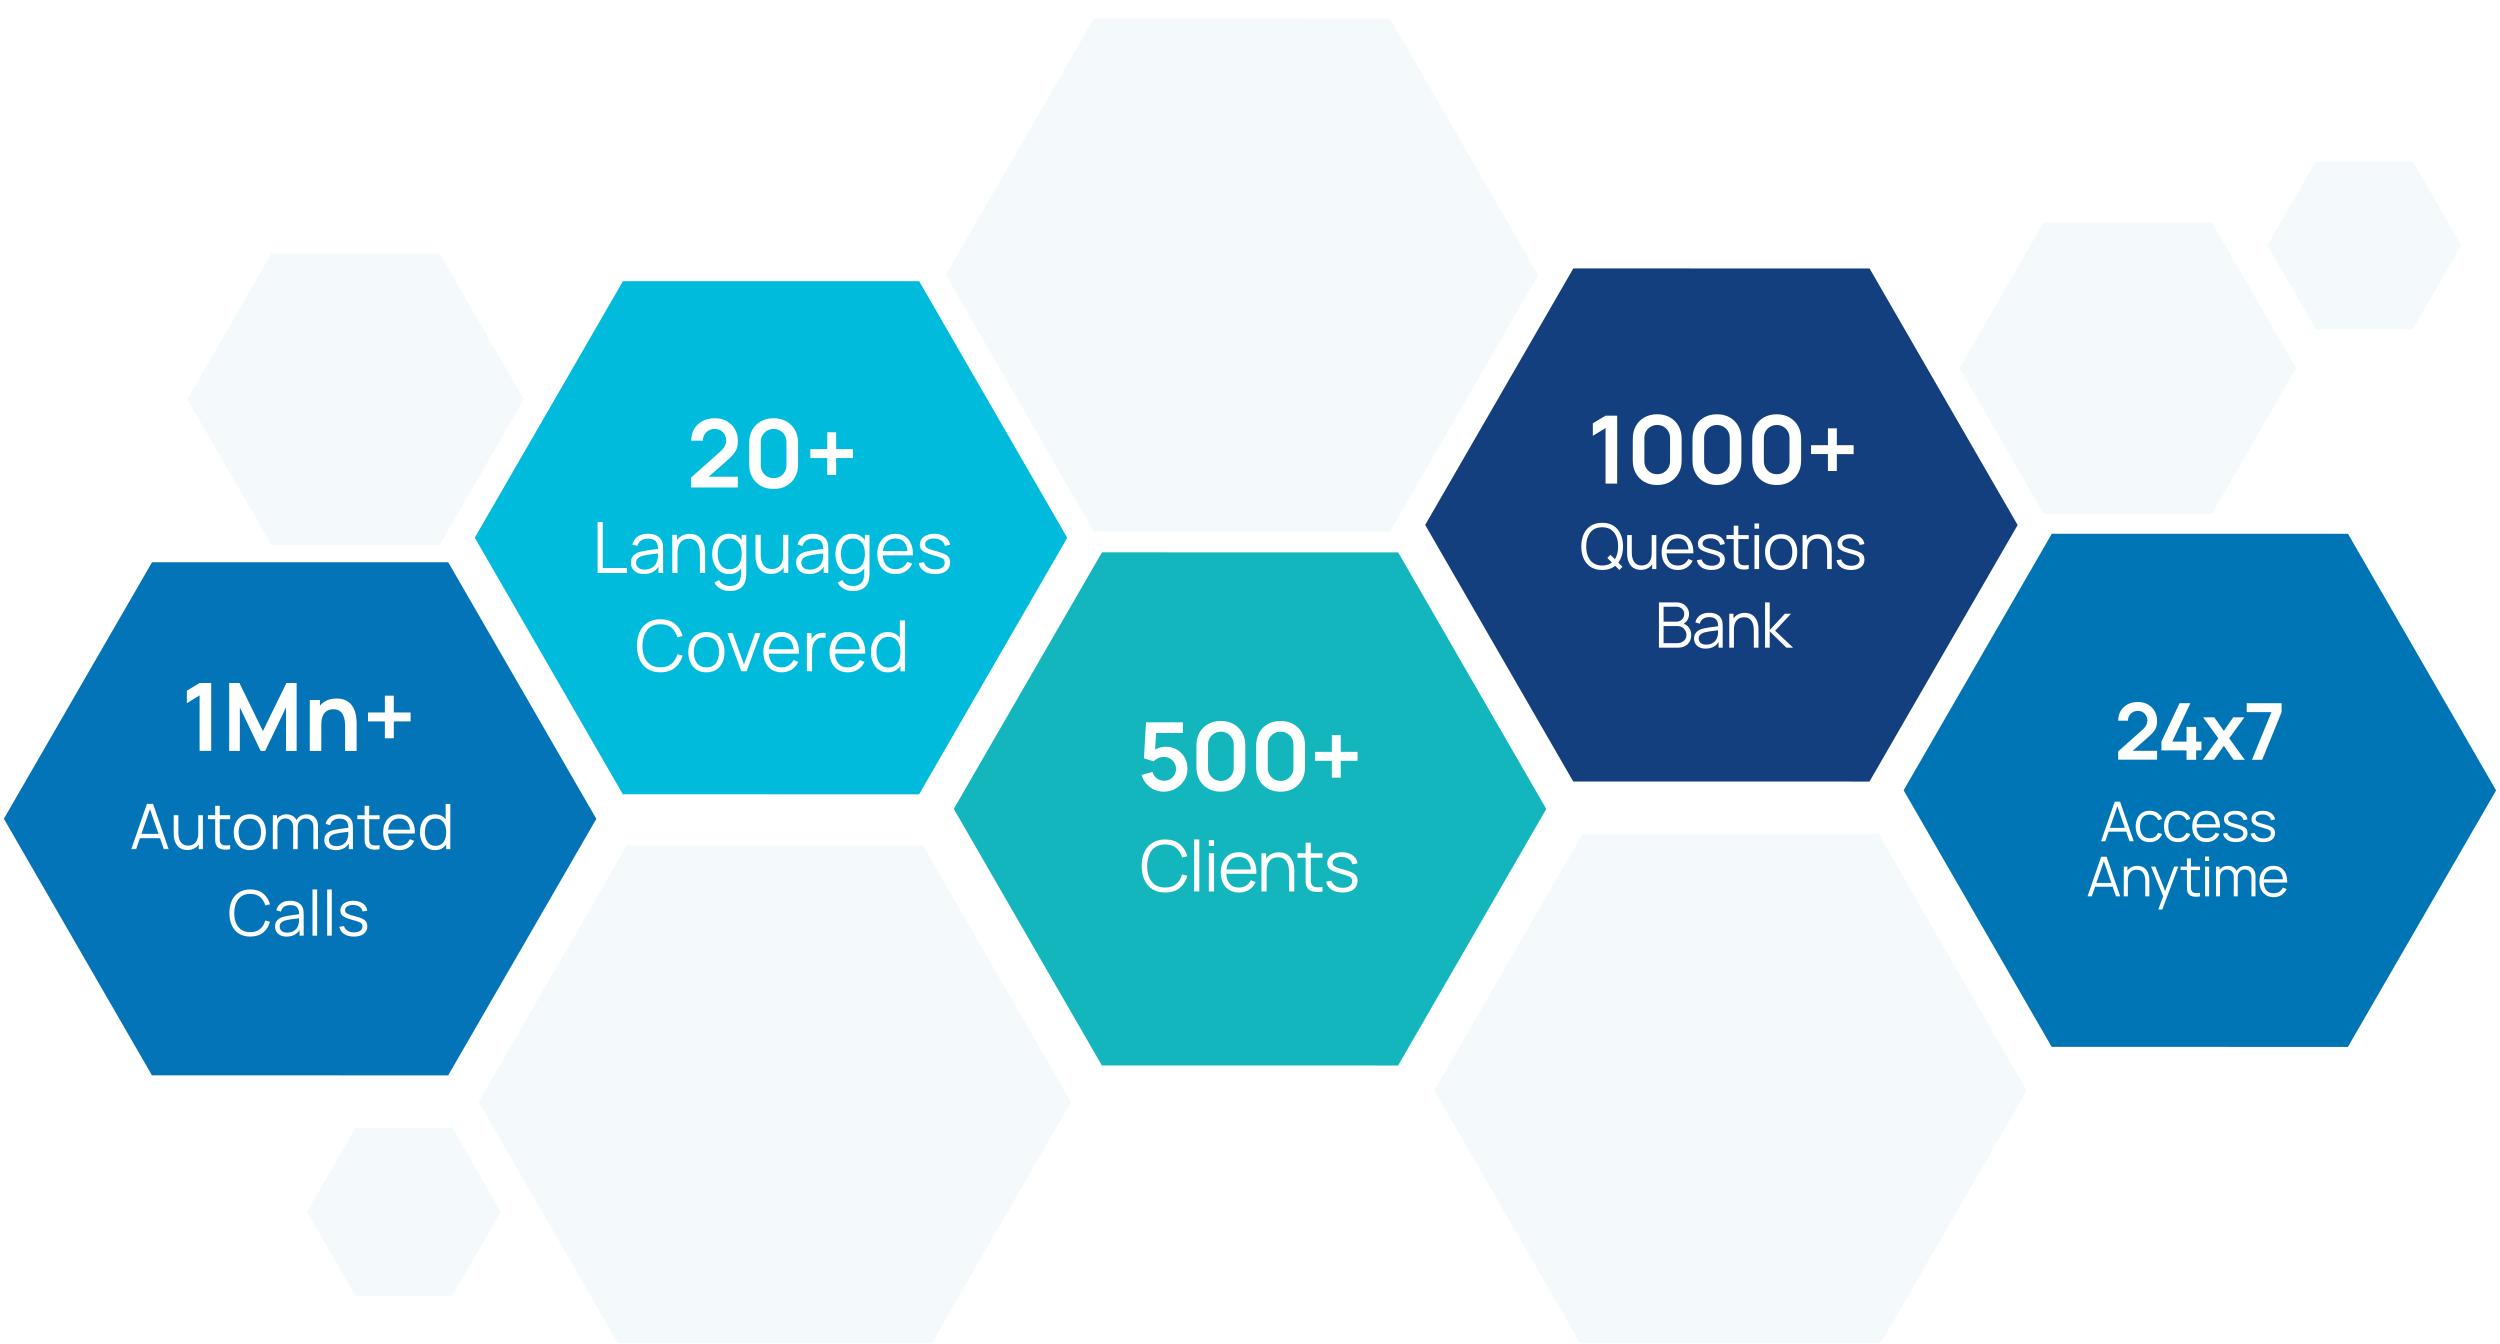 <svg width="636" height="342" viewBox="0 0 636 342" fill="none" xmlns="http://www.w3.org/2000/svg">
<g clip-path="url(#clip0_5856_67814)">
<g filter="url(#filter0_d_5856_67814)">
<path d="M69.043 134.655L47.642 97.57L69.056 60.492L111.873 60.5L133.278 97.586L111.86 134.663L69.043 134.655Z" fill="#F4FAFC"/>
</g>
<g filter="url(#filter1_d_5856_67814)">
<path d="M519.904 126.727L498.502 89.642L519.918 52.564L562.736 52.572L584.139 89.657L562.722 126.735L519.904 126.727Z" fill="#F4FAFC"/>
</g>
<g filter="url(#filter2_d_5856_67814)">
<path d="M589.135 79.764L576.805 58.398L589.143 37.037L613.811 37.042L626.142 58.407L613.803 79.769L589.135 79.764Z" fill="#F4FAFC"/>
</g>
<g filter="url(#filter3_d_5856_67814)">
<path d="M90.418 325.636L78.088 304.269L90.426 282.908L115.094 282.913L127.425 304.278L115.086 325.64L90.418 325.636Z" fill="#F4FAFC"/>
</g>
<path d="M158.451 202.063L120.783 136.789L158.475 71.53L233.837 71.544L271.508 136.817L233.813 202.077L158.451 202.063Z" fill="#01BBDC"/>
<path d="M38.652 273.564L0.983 208.291L38.676 143.032L114.038 143.046L151.709 208.319L114.014 273.578L38.652 273.564Z" fill="#0274B7"/>
<path d="M280.315 271.051L242.645 205.779L280.338 140.519L355.699 140.532L393.371 205.806L355.675 271.064L280.315 271.051Z" fill="#12B6BC"/>
<path d="M521.948 266.323L484.279 201.049L521.972 135.79L597.334 135.804L635.005 201.077L597.31 266.337L521.948 266.323Z" fill="#0075B6"/>
<path d="M400.232 198.817L362.564 133.543L400.256 68.284L475.618 68.298L513.289 133.571L475.594 198.831L400.232 198.817Z" fill="#133F7E"/>
<g filter="url(#filter4_d_5856_67814)">
<path d="M278.262 131.229L240.593 65.957L278.285 0.696L353.646 0.71L391.319 65.984L353.623 131.243L278.262 131.229Z" fill="#F4FAFC"/>
</g>
<g filter="url(#filter5_d_5856_67814)">
<path d="M402.545 338.693L364.875 273.419L402.569 208.159L477.93 208.173L515.601 273.447L477.906 338.707L402.545 338.693Z" fill="#F4FAFC"/>
</g>
<g filter="url(#filter6_d_5856_67814)">
<path d="M159.428 341.608L121.758 276.334L159.452 211.075L234.813 211.089L272.484 276.362L234.789 341.622L159.428 341.608Z" fill="#F4FAFC"/>
</g>
<path d="M50.778 191.029L50.78 176.905L47.54 178.884L47.54 175.692L50.781 173.749L53.733 173.749L53.73 191.029L50.778 191.029ZM58.301 191.03L58.304 173.75L60.908 173.75L66.882 185.992L72.86 173.753L75.464 173.753L75.461 191.033L72.761 191.033L72.763 179.957L67.457 191.032L66.305 191.031L61.015 179.954L61.013 191.03L58.301 191.03ZM87.796 191.035L87.797 184.795C87.797 184.387 87.769 183.935 87.714 183.439C87.658 182.943 87.526 182.467 87.318 182.011C87.118 181.547 86.814 181.167 86.406 180.871C86.006 180.575 85.462 180.427 84.774 180.427C84.406 180.427 84.042 180.487 83.682 180.607C83.322 180.727 82.994 180.934 82.698 181.23C82.41 181.518 82.178 181.918 82.002 182.43C81.826 182.934 81.737 183.582 81.737 184.374L80.022 183.642C80.022 182.538 80.234 181.538 80.658 180.642C81.09 179.746 81.722 179.034 82.555 178.506C83.387 177.971 84.411 177.703 85.627 177.703C86.587 177.703 87.379 177.863 88.002 178.183C88.626 178.503 89.122 178.912 89.49 179.408C89.858 179.904 90.13 180.432 90.306 180.992C90.482 181.552 90.594 182.084 90.642 182.588C90.698 183.084 90.726 183.488 90.725 183.8L90.724 191.036L87.796 191.035ZM78.808 191.034L78.811 178.074L81.391 178.074L81.39 182.094L81.738 182.094L81.736 191.034L78.808 191.034ZM97.912 187.821L97.913 183.525L93.617 183.524L93.617 181.256L97.913 181.257L97.914 176.973L100.182 176.974L100.181 181.258L104.453 181.258L104.453 183.526L100.181 183.526L100.18 187.822L97.912 187.821Z" fill="white"/>
<path d="M33.409 216.025L37.379 204.506L38.939 204.506L42.905 216.027L41.681 216.027L37.915 205.162L38.379 205.162L34.633 216.026L33.409 216.025ZM35.177 213.234L35.177 212.13L41.129 212.131L41.129 213.235L35.177 213.234ZM47.653 216.244C47.136 216.244 46.683 216.164 46.293 216.004C45.909 215.844 45.581 215.628 45.309 215.356C45.043 215.084 44.827 214.774 44.662 214.428C44.496 214.075 44.376 213.705 44.302 213.315C44.227 212.921 44.19 212.529 44.19 212.139L44.191 207.387L45.375 207.388L45.374 211.796C45.374 212.27 45.419 212.71 45.51 213.116C45.6 213.521 45.744 213.876 45.942 214.18C46.144 214.478 46.403 214.71 46.718 214.876C47.038 215.041 47.424 215.124 47.877 215.124C48.294 215.124 48.659 215.052 48.974 214.908C49.294 214.764 49.56 214.559 49.774 214.292C49.992 214.02 50.158 213.693 50.27 213.309C50.382 212.919 50.438 212.482 50.438 211.997L51.27 212.181C51.27 213.066 51.115 213.81 50.806 214.413C50.496 215.015 50.069 215.471 49.525 215.78C48.981 216.09 48.357 216.244 47.653 216.244ZM50.557 216.029L50.558 213.901L50.438 213.901L50.439 207.389L51.615 207.389L51.613 216.029L50.557 216.029ZM58.553 216.03C58.068 216.131 57.588 216.171 57.113 216.15C56.644 216.128 56.223 216.027 55.849 215.846C55.481 215.664 55.202 215.381 55.01 214.997C54.855 214.677 54.77 214.355 54.754 214.029C54.743 213.699 54.738 213.323 54.738 212.901L54.739 204.989L55.907 204.99L55.906 212.854C55.906 213.216 55.908 213.52 55.914 213.766C55.924 214.006 55.98 214.219 56.082 214.406C56.274 214.763 56.578 214.976 56.993 215.046C57.415 215.115 57.935 215.099 58.553 214.998L58.553 216.03ZM52.891 208.397L52.891 207.389L58.555 207.39L58.555 208.398L52.891 208.397ZM63.551 216.271C62.692 216.271 61.959 216.076 61.351 215.687C60.743 215.297 60.277 214.758 59.951 214.07C59.626 213.382 59.464 212.593 59.464 211.702C59.464 210.796 59.63 210.001 59.96 209.318C60.291 208.636 60.761 208.105 61.369 207.727C61.982 207.343 62.71 207.151 63.553 207.151C64.417 207.151 65.153 207.346 65.761 207.735C66.374 208.119 66.84 208.656 67.16 209.344C67.486 210.026 67.648 210.813 67.648 211.704C67.648 212.61 67.485 213.408 67.159 214.096C66.834 214.778 66.365 215.311 65.751 215.695C65.138 216.079 64.404 216.271 63.551 216.271ZM63.551 215.143C64.511 215.143 65.226 214.826 65.695 214.191C66.165 213.551 66.4 212.722 66.4 211.703C66.4 210.658 66.163 209.826 65.688 209.207C65.219 208.589 64.507 208.279 63.553 208.279C62.907 208.279 62.374 208.425 61.952 208.719C61.536 209.007 61.224 209.409 61.016 209.926C60.813 210.438 60.712 211.03 60.712 211.702C60.712 212.742 60.952 213.577 61.431 214.207C61.911 214.831 62.618 215.143 63.551 215.143ZM79.716 216.034L79.725 210.362C79.725 209.695 79.538 209.173 79.165 208.794C78.797 208.41 78.328 208.218 77.757 208.218C77.432 208.217 77.115 208.292 76.805 208.441C76.496 208.591 76.24 208.831 76.037 209.161C75.84 209.492 75.741 209.924 75.741 210.457L75.045 210.257C75.029 209.638 75.149 209.097 75.405 208.633C75.667 208.169 76.024 207.809 76.477 207.553C76.936 207.292 77.453 207.161 78.029 207.162C78.899 207.162 79.595 207.431 80.117 207.97C80.64 208.503 80.901 209.226 80.901 210.138L80.892 216.034L79.716 216.034ZM69.404 216.032L69.405 207.392L70.461 207.392L70.461 209.52L70.589 209.52L70.588 216.032L69.404 216.032ZM74.572 216.033L74.581 210.441C74.581 209.753 74.397 209.212 74.029 208.817C73.666 208.417 73.187 208.217 72.589 208.217C71.992 208.216 71.509 208.422 71.141 208.832C70.773 209.238 70.589 209.779 70.589 210.456L69.885 210.072C69.885 209.517 70.016 209.021 70.277 208.584C70.539 208.142 70.896 207.795 71.349 207.544C71.803 207.288 72.317 207.161 72.893 207.161C73.443 207.161 73.931 207.278 74.357 207.513C74.789 207.748 75.128 208.089 75.373 208.537C75.618 208.985 75.741 209.529 75.741 210.169L75.732 216.033L74.572 216.033ZM85.446 216.275C84.796 216.275 84.249 216.157 83.806 215.923C83.369 215.688 83.041 215.376 82.823 214.986C82.604 214.597 82.495 214.173 82.495 213.714C82.495 213.245 82.588 212.845 82.775 212.514C82.967 212.178 83.226 211.904 83.551 211.691C83.882 211.477 84.263 211.315 84.695 211.203C85.133 211.096 85.615 211.003 86.143 210.923C86.677 210.838 87.197 210.766 87.703 210.707C88.215 210.643 88.663 210.582 89.047 210.524L88.631 210.779C88.647 209.926 88.482 209.294 88.136 208.883C87.789 208.473 87.186 208.267 86.328 208.267C85.736 208.267 85.234 208.4 84.824 208.667C84.418 208.933 84.133 209.355 83.967 209.931L82.823 209.594C83.021 208.821 83.418 208.221 84.016 207.795C84.613 207.368 85.389 207.155 86.344 207.155C87.133 207.155 87.803 207.305 88.352 207.603C88.906 207.897 89.298 208.324 89.528 208.884C89.634 209.134 89.704 209.414 89.736 209.724C89.767 210.033 89.783 210.348 89.783 210.668L89.782 216.036L88.734 216.036L88.735 213.868L89.039 213.996C88.745 214.737 88.289 215.302 87.67 215.691C87.052 216.081 86.31 216.275 85.446 216.275ZM85.582 215.259C86.132 215.259 86.612 215.16 87.022 214.963C87.433 214.766 87.764 214.497 88.015 214.155C88.265 213.809 88.428 213.419 88.503 212.987C88.567 212.71 88.602 212.406 88.607 212.075C88.612 211.739 88.615 211.489 88.615 211.323L89.063 211.556C88.663 211.609 88.228 211.662 87.759 211.715C87.295 211.769 86.836 211.83 86.383 211.899C85.935 211.968 85.53 212.051 85.167 212.147C84.922 212.216 84.684 212.315 84.455 212.443C84.226 212.565 84.036 212.731 83.887 212.939C83.743 213.147 83.671 213.405 83.671 213.715C83.671 213.965 83.732 214.208 83.855 214.443C83.983 214.677 84.185 214.872 84.463 215.027C84.745 215.181 85.118 215.259 85.582 215.259ZM96.569 216.037C96.084 216.138 95.604 216.178 95.129 216.157C94.66 216.135 94.238 216.034 93.865 215.852C93.497 215.671 93.217 215.388 93.025 215.004C92.871 214.684 92.785 214.362 92.769 214.036C92.759 213.706 92.753 213.33 92.754 212.908L92.755 204.996L93.923 204.996L93.921 212.86C93.921 213.223 93.924 213.527 93.929 213.772C93.94 214.012 93.996 214.226 94.097 214.412C94.289 214.77 94.593 214.983 95.009 215.053C95.43 215.122 95.951 215.106 96.569 215.005L96.569 216.037ZM90.906 208.404L90.906 207.396L96.57 207.397L96.57 208.405L90.906 208.404ZM101.615 216.278C100.772 216.278 100.041 216.091 99.423 215.717C98.809 215.344 98.332 214.819 97.991 214.141C97.65 213.464 97.479 212.669 97.48 211.757C97.48 210.813 97.648 209.997 97.984 209.309C98.32 208.621 98.792 208.091 99.4 207.717C100.014 207.344 100.736 207.158 101.568 207.158C102.422 207.158 103.15 207.355 103.752 207.75C104.355 208.14 104.811 208.7 105.12 209.43C105.429 210.161 105.57 211.033 105.543 212.047L104.343 212.046L104.344 211.63C104.322 210.51 104.08 209.665 103.616 209.094C103.157 208.523 102.485 208.238 101.6 208.238C100.672 208.238 99.96 208.539 99.464 209.141C98.973 209.744 98.728 210.603 98.728 211.717C98.727 212.805 98.972 213.651 99.463 214.253C99.959 214.851 100.66 215.15 101.567 215.15C102.186 215.15 102.724 215.009 103.183 214.726C103.647 214.438 104.012 214.025 104.279 213.486L105.375 213.911C105.034 214.662 104.53 215.246 103.863 215.662C103.201 216.073 102.452 216.278 101.615 216.278ZM98.311 212.045L98.312 211.061L104.912 211.062L104.911 212.046L98.311 212.045ZM110.67 216.28C109.865 216.279 109.177 216.079 108.606 215.679C108.036 215.274 107.598 214.727 107.294 214.039C106.991 213.351 106.839 212.575 106.839 211.711C106.839 210.852 106.988 210.079 107.287 209.391C107.591 208.703 108.026 208.159 108.592 207.759C109.157 207.359 109.834 207.159 110.624 207.159C111.434 207.16 112.117 207.357 112.672 207.752C113.226 208.147 113.645 208.688 113.927 209.376C114.215 210.059 114.359 210.838 114.359 211.712C114.359 212.571 114.217 213.347 113.934 214.04C113.652 214.728 113.236 215.275 112.686 215.68C112.137 216.08 111.465 216.28 110.67 216.28ZM110.79 215.184C111.404 215.184 111.91 215.034 112.31 214.736C112.71 214.437 113.009 214.027 113.207 213.504C113.404 212.976 113.503 212.379 113.503 211.712C113.503 211.035 113.404 210.437 113.207 209.92C113.01 209.397 112.711 208.989 112.311 208.696C111.917 208.402 111.418 208.256 110.815 208.256C110.197 208.255 109.685 208.407 109.279 208.711C108.874 209.015 108.573 209.428 108.375 209.951C108.183 210.474 108.087 211.06 108.087 211.711C108.087 212.367 108.185 212.959 108.383 213.487C108.585 214.01 108.886 214.423 109.286 214.727C109.686 215.031 110.188 215.183 110.79 215.184ZM113.502 216.04L113.503 209.536L113.375 209.536L113.376 204.52L114.56 204.52L114.558 216.04L113.502 216.04ZM63.658 238.271C62.511 238.271 61.543 238.017 60.754 237.51C59.965 236.998 59.367 236.292 58.962 235.39C58.557 234.489 58.355 233.449 58.355 232.27C58.355 231.091 58.558 230.051 58.963 229.15C59.369 228.249 59.966 227.545 60.756 227.038C61.545 226.527 62.513 226.271 63.66 226.271C64.999 226.271 66.092 226.615 66.94 227.304C67.788 227.986 68.369 228.904 68.683 230.056L67.483 230.368C67.238 229.456 66.798 228.733 66.164 228.199C65.529 227.666 64.694 227.399 63.66 227.399C62.758 227.399 62.009 227.604 61.412 228.015C60.814 228.425 60.363 228.998 60.059 229.734C59.761 230.465 59.606 231.31 59.595 232.27C59.589 233.23 59.736 234.076 60.034 234.806C60.338 235.537 60.791 236.11 61.394 236.527C62.002 236.937 62.757 237.143 63.658 237.143C64.693 237.143 65.527 236.877 66.162 236.343C66.797 235.805 67.237 235.082 67.483 234.176L68.682 234.488C68.368 235.64 67.786 236.56 66.938 237.248C66.09 237.93 64.996 238.271 63.658 238.271ZM72.919 238.273C72.268 238.273 71.722 238.155 71.279 237.92C70.842 237.686 70.514 237.374 70.295 236.984C70.076 236.595 69.967 236.171 69.967 235.712C69.967 235.243 70.061 234.843 70.248 234.512C70.44 234.176 70.698 233.902 71.024 233.688C71.354 233.475 71.736 233.312 72.168 233.201C72.605 233.094 73.088 233.001 73.616 232.921C74.149 232.836 74.669 232.764 75.176 232.705C75.688 232.641 76.136 232.58 76.52 232.521L76.104 232.777C76.12 231.924 75.955 231.292 75.608 230.881C75.262 230.47 74.659 230.265 73.8 230.265C73.208 230.265 72.707 230.398 72.296 230.665C71.891 230.931 71.605 231.352 71.44 231.928L70.296 231.592C70.493 230.819 70.891 230.219 71.488 229.792C72.086 229.366 72.862 229.153 73.817 229.153C74.606 229.153 75.275 229.302 75.824 229.601C76.379 229.895 76.771 230.321 77 230.881C77.107 231.132 77.176 231.412 77.208 231.721C77.24 232.031 77.256 232.345 77.256 232.665L77.255 238.033L76.207 238.033L76.207 235.865L76.511 235.993C76.218 236.735 75.762 237.3 75.143 237.689C74.524 238.078 73.783 238.273 72.919 238.273ZM73.055 237.257C73.604 237.257 74.084 237.158 74.495 236.961C74.906 236.764 75.237 236.494 75.487 236.153C75.738 235.806 75.901 235.417 75.975 234.985C76.04 234.708 76.074 234.404 76.08 234.073C76.085 233.737 76.088 233.487 76.088 233.321L76.536 233.553C76.136 233.607 75.701 233.66 75.232 233.713C74.768 233.766 74.309 233.828 73.856 233.897C73.408 233.966 73.002 234.049 72.64 234.145C72.394 234.214 72.157 234.313 71.927 234.44C71.698 234.563 71.509 234.728 71.359 234.936C71.215 235.144 71.143 235.403 71.143 235.712C71.143 235.963 71.205 236.206 71.327 236.44C71.455 236.675 71.658 236.87 71.935 237.024C72.218 237.179 72.591 237.257 73.055 237.257ZM79.498 238.034L79.5 226.274L80.676 226.274L80.674 238.034L79.498 238.034ZM83.232 238.035L83.234 226.275L84.41 226.275L84.408 238.035L83.232 238.035ZM90.03 238.268C89.017 238.268 88.182 238.049 87.526 237.611C86.876 237.174 86.476 236.566 86.327 235.787L87.527 235.587C87.655 236.078 87.945 236.47 88.398 236.763C88.857 237.052 89.422 237.196 90.094 237.196C90.75 237.196 91.268 237.06 91.647 236.788C92.025 236.511 92.215 236.135 92.215 235.66C92.215 235.393 92.153 235.177 92.031 235.012C91.913 234.841 91.671 234.684 91.303 234.54C90.935 234.396 90.386 234.225 89.655 234.028C88.871 233.814 88.258 233.601 87.815 233.387C87.373 233.174 87.058 232.929 86.871 232.651C86.685 232.368 86.591 232.024 86.591 231.619C86.591 231.128 86.73 230.699 87.008 230.331C87.285 229.958 87.669 229.67 88.16 229.467C88.65 229.26 89.221 229.156 89.872 229.156C90.523 229.156 91.104 229.263 91.616 229.476C92.133 229.684 92.549 229.978 92.864 230.356C93.178 230.735 93.365 231.175 93.423 231.676L92.223 231.892C92.144 231.385 91.89 230.985 91.464 230.692C91.042 230.393 90.506 230.239 89.856 230.228C89.242 230.212 88.744 230.329 88.36 230.579C87.976 230.825 87.784 231.153 87.783 231.563C87.783 231.793 87.853 231.99 87.991 232.155C88.13 232.315 88.381 232.467 88.743 232.612C89.111 232.756 89.634 232.913 90.311 233.084C91.106 233.287 91.73 233.5 92.183 233.724C92.636 233.948 92.959 234.212 93.151 234.516C93.343 234.82 93.439 235.196 93.439 235.644C93.439 236.46 93.134 237.103 92.526 237.572C91.924 238.036 91.092 238.268 90.03 238.268Z" fill="white"/>
<path d="M175.815 124.008L175.816 121.488L183.209 114.902C183.785 114.39 184.185 113.906 184.409 113.45C184.633 112.994 184.745 112.554 184.745 112.13C184.746 111.554 184.622 111.042 184.374 110.594C184.126 110.138 183.782 109.778 183.342 109.514C182.91 109.25 182.41 109.118 181.842 109.118C181.242 109.117 180.71 109.257 180.246 109.537C179.79 109.809 179.434 110.173 179.178 110.629C178.922 111.085 178.802 111.577 178.817 112.105L175.841 112.104C175.842 110.952 176.098 109.948 176.61 109.093C177.13 108.237 177.842 107.573 178.746 107.101C179.658 106.629 180.711 106.393 181.903 106.394C183.007 106.394 183.998 106.642 184.878 107.138C185.758 107.626 186.45 108.306 186.954 109.178C187.458 110.043 187.71 111.039 187.709 112.167C187.709 112.991 187.597 113.683 187.373 114.243C187.149 114.802 186.813 115.318 186.365 115.79C185.925 116.262 185.377 116.786 184.721 117.362L179.476 122.005L179.212 121.285L187.708 121.287L187.707 124.011L175.815 124.008ZM196.808 124.396C195.584 124.396 194.504 124.136 193.568 123.616C192.632 123.087 191.9 122.355 191.373 121.419C190.853 120.483 190.593 119.403 190.593 118.179L190.594 112.611C190.594 111.387 190.855 110.307 191.375 109.371C191.903 108.435 192.635 107.707 193.571 107.188C194.507 106.66 195.587 106.396 196.811 106.396C198.035 106.396 199.111 106.661 200.039 107.189C200.975 107.709 201.707 108.437 202.235 109.373C202.763 110.309 203.026 111.389 203.026 112.613L203.025 118.181C203.025 119.405 202.761 120.485 202.233 121.421C201.704 122.357 200.972 123.089 200.036 123.617C199.108 124.137 198.032 124.396 196.808 124.396ZM196.809 121.648C197.417 121.648 197.969 121.504 198.465 121.217C198.961 120.921 199.353 120.529 199.641 120.041C199.929 119.545 200.073 118.993 200.073 118.385L200.074 112.397C200.074 111.781 199.931 111.229 199.643 110.741C199.355 110.245 198.963 109.853 198.467 109.565C197.971 109.268 197.419 109.12 196.811 109.12C196.203 109.12 195.651 109.268 195.155 109.564C194.659 109.852 194.267 110.244 193.979 110.74C193.691 111.228 193.546 111.78 193.546 112.396L193.545 118.384C193.545 118.992 193.689 119.544 193.977 120.04C194.265 120.528 194.657 120.92 195.153 121.216C195.649 121.504 196.201 121.648 196.809 121.648ZM210.446 120.823L210.446 116.527L206.15 116.526L206.151 114.258L210.447 114.259L210.448 109.975L212.716 109.975L212.715 114.259L216.987 114.26L216.986 116.528L212.714 116.527L212.714 120.823L210.446 120.823Z" fill="white"/>
<path d="M152.022 145.768L152.024 132.808L153.347 132.809L153.345 144.5L159.501 144.501L159.501 145.77L152.022 145.768ZM163.816 146.04C163.084 146.04 162.469 145.908 161.971 145.644C161.479 145.38 161.11 145.029 160.864 144.591C160.619 144.153 160.496 143.676 160.496 143.16C160.496 142.632 160.601 142.182 160.811 141.81C161.027 141.432 161.318 141.123 161.684 140.883C162.056 140.643 162.485 140.46 162.971 140.334C163.463 140.214 164.006 140.11 164.6 140.02C165.2 139.924 165.785 139.843 166.355 139.777C166.931 139.705 167.435 139.636 167.867 139.57L167.399 139.858C167.418 138.898 167.232 138.187 166.842 137.725C166.452 137.263 165.774 137.032 164.808 137.032C164.142 137.032 163.578 137.181 163.116 137.481C162.66 137.781 162.339 138.255 162.153 138.903L160.866 138.525C161.088 137.655 161.535 136.98 162.207 136.5C162.879 136.02 163.752 135.78 164.826 135.781C165.714 135.781 166.467 135.949 167.085 136.285C167.709 136.615 168.15 137.095 168.408 137.725C168.528 138.007 168.606 138.322 168.642 138.67C168.677 139.018 168.695 139.372 168.695 139.732L168.694 145.771L167.515 145.771L167.516 143.332L167.858 143.476C167.528 144.31 167.014 144.946 166.318 145.384C165.622 145.822 164.788 146.041 163.816 146.04ZM163.969 144.898C164.587 144.898 165.127 144.787 165.589 144.565C166.052 144.343 166.424 144.04 166.706 143.656C166.988 143.266 167.171 142.828 167.255 142.342C167.327 142.03 167.366 141.688 167.372 141.316C167.378 140.938 167.381 140.656 167.381 140.47L167.885 140.731C167.435 140.791 166.946 140.851 166.418 140.911C165.896 140.971 165.38 141.04 164.87 141.118C164.366 141.196 163.91 141.289 163.502 141.396C163.226 141.474 162.959 141.585 162.701 141.729C162.443 141.867 162.23 142.053 162.062 142.287C161.9 142.521 161.819 142.812 161.819 143.16C161.819 143.442 161.888 143.715 162.026 143.979C162.17 144.243 162.398 144.462 162.709 144.636C163.027 144.81 163.447 144.897 163.969 144.898ZM178.057 145.773L178.058 140.814C178.058 140.274 178.007 139.779 177.905 139.329C177.803 138.873 177.639 138.477 177.411 138.141C177.189 137.799 176.898 137.535 176.538 137.349C176.184 137.163 175.752 137.07 175.242 137.07C174.774 137.069 174.36 137.15 174 137.312C173.646 137.474 173.346 137.708 173.1 138.014C172.86 138.314 172.677 138.68 172.55 139.112C172.424 139.544 172.361 140.036 172.361 140.588L171.425 140.381C171.425 139.385 171.6 138.548 171.948 137.87C172.296 137.192 172.776 136.679 173.388 136.331C174 135.983 174.702 135.809 175.494 135.81C176.076 135.81 176.583 135.9 177.015 136.08C177.453 136.26 177.822 136.503 178.122 136.809C178.428 137.115 178.674 137.466 178.86 137.862C179.046 138.252 179.181 138.669 179.264 139.113C179.348 139.551 179.39 139.989 179.39 140.427L179.389 145.773L178.057 145.773ZM171.028 145.772L171.03 136.052L172.227 136.052L172.227 138.446L172.362 138.446L172.36 145.772L171.028 145.772ZM185.585 150.364C185.087 150.364 184.595 150.289 184.109 150.139C183.629 149.995 183.185 149.764 182.777 149.446C182.369 149.134 182.027 148.726 181.751 148.222L182.948 147.556C183.218 148.096 183.596 148.483 184.082 148.717C184.574 148.957 185.075 149.077 185.585 149.077C186.287 149.078 186.854 148.946 187.286 148.682C187.724 148.424 188.042 148.04 188.24 147.53C188.438 147.02 188.535 146.384 188.529 145.622L188.529 143.03L188.682 143.03L188.683 136.055L189.862 136.055L189.861 145.64C189.861 145.916 189.852 146.18 189.834 146.432C189.822 146.69 189.795 146.942 189.752 147.188C189.638 147.914 189.401 148.511 189.041 148.979C188.687 149.447 188.219 149.795 187.637 150.023C187.061 150.251 186.377 150.365 185.585 150.364ZM185.496 146.044C184.59 146.044 183.816 145.819 183.174 145.369C182.532 144.913 182.04 144.298 181.698 143.524C181.356 142.75 181.185 141.877 181.186 140.905C181.186 139.939 181.354 139.069 181.69 138.295C182.032 137.521 182.521 136.909 183.157 136.459C183.793 136.009 184.556 135.784 185.444 135.784C186.356 135.785 187.123 136.007 187.747 136.451C188.371 136.895 188.842 137.504 189.16 138.278C189.484 139.046 189.646 139.922 189.646 140.906C189.645 141.872 189.486 142.745 189.168 143.525C188.85 144.299 188.382 144.914 187.764 145.37C187.146 145.82 186.39 146.045 185.496 146.044ZM185.631 144.811C186.321 144.812 186.891 144.644 187.341 144.308C187.791 143.972 188.127 143.51 188.349 142.922C188.571 142.328 188.682 141.656 188.683 140.906C188.683 140.144 188.572 139.472 188.35 138.89C188.128 138.302 187.792 137.843 187.342 137.513C186.898 137.183 186.337 137.018 185.659 137.017C184.963 137.017 184.387 137.188 183.931 137.53C183.475 137.872 183.136 138.337 182.914 138.925C182.698 139.513 182.59 140.173 182.59 140.905C182.589 141.643 182.7 142.309 182.922 142.903C183.15 143.491 183.489 143.956 183.939 144.298C184.389 144.64 184.953 144.811 185.631 144.811ZM196.094 146.019C195.512 146.019 195.002 145.929 194.564 145.749C194.132 145.569 193.763 145.326 193.457 145.02C193.157 144.714 192.914 144.366 192.728 143.976C192.542 143.58 192.408 143.163 192.324 142.725C192.24 142.281 192.198 141.84 192.198 141.402L192.199 136.056L193.531 136.056L193.53 141.015C193.53 141.549 193.581 142.044 193.683 142.5C193.785 142.956 193.947 143.355 194.168 143.697C194.396 144.033 194.687 144.294 195.041 144.48C195.401 144.666 195.836 144.759 196.346 144.759C196.814 144.759 197.225 144.679 197.579 144.517C197.939 144.355 198.239 144.124 198.479 143.824C198.725 143.518 198.912 143.149 199.038 142.717C199.164 142.279 199.227 141.787 199.227 141.241L200.163 141.448C200.163 142.444 199.989 143.281 199.64 143.959C199.292 144.637 198.812 145.15 198.2 145.498C197.588 145.846 196.886 146.02 196.094 146.019ZM199.361 145.777L199.362 143.383L199.227 143.383L199.228 136.057L200.551 136.057L200.549 145.777L199.361 145.777ZM205.846 146.048C205.114 146.048 204.499 145.916 204.001 145.652C203.509 145.388 203.14 145.037 202.894 144.599C202.648 144.161 202.525 143.684 202.525 143.168C202.525 142.64 202.63 142.19 202.84 141.818C203.056 141.44 203.347 141.131 203.713 140.891C204.085 140.651 204.515 140.468 205.001 140.342C205.493 140.222 206.036 140.117 206.63 140.027C207.23 139.931 207.815 139.85 208.385 139.785C208.961 139.713 209.465 139.644 209.897 139.578L209.429 139.866C209.447 138.906 209.261 138.195 208.871 137.733C208.481 137.271 207.803 137.039 206.837 137.039C206.171 137.039 205.607 137.189 205.145 137.489C204.689 137.789 204.368 138.263 204.182 138.911L202.895 138.533C203.117 137.663 203.564 136.988 204.236 136.508C204.908 136.028 205.781 135.788 206.855 135.788C207.743 135.788 208.496 135.957 209.114 136.293C209.738 136.623 210.179 137.103 210.437 137.733C210.557 138.015 210.635 138.33 210.671 138.678C210.707 139.026 210.725 139.38 210.725 139.74L210.724 145.779L209.545 145.779L209.545 143.34L209.887 143.484C209.557 144.318 209.044 144.954 208.348 145.392C207.652 145.829 206.818 146.048 205.846 146.048ZM205.999 144.905C206.617 144.905 207.157 144.794 207.619 144.572C208.081 144.351 208.453 144.048 208.735 143.664C209.017 143.274 209.2 142.836 209.284 142.35C209.356 142.038 209.395 141.696 209.401 141.324C209.407 140.946 209.41 140.664 209.411 140.478L209.914 140.739C209.464 140.799 208.975 140.859 208.447 140.919C207.925 140.979 207.409 141.047 206.899 141.125C206.395 141.203 205.939 141.296 205.531 141.404C205.255 141.482 204.988 141.593 204.73 141.737C204.472 141.875 204.259 142.061 204.091 142.295C203.929 142.529 203.848 142.82 203.848 143.168C203.848 143.45 203.917 143.723 204.055 143.987C204.199 144.251 204.427 144.47 204.739 144.644C205.057 144.818 205.477 144.905 205.999 144.905ZM216.927 150.37C216.429 150.37 215.937 150.295 215.451 150.145C214.971 150.001 214.527 149.77 214.119 149.452C213.711 149.14 213.369 148.731 213.093 148.227L214.29 147.562C214.56 148.102 214.938 148.489 215.424 148.723C215.916 148.963 216.417 149.083 216.927 149.083C217.629 149.083 218.196 148.951 218.628 148.687C219.066 148.43 219.384 148.046 219.582 147.536C219.78 147.026 219.876 146.39 219.871 145.628L219.871 143.036L220.024 143.036L220.025 136.061L221.204 136.061L221.203 145.646C221.202 145.922 221.193 146.186 221.175 146.438C221.163 146.696 221.136 146.948 221.094 147.194C220.98 147.92 220.743 148.517 220.383 148.985C220.029 149.453 219.561 149.801 218.979 150.029C218.403 150.256 217.719 150.37 216.927 150.37ZM216.837 146.05C215.931 146.05 215.158 145.825 214.516 145.375C213.874 144.919 213.382 144.304 213.04 143.529C212.698 142.755 212.527 141.882 212.527 140.91C212.528 139.944 212.696 139.074 213.032 138.3C213.374 137.526 213.863 136.915 214.499 136.465C215.135 136.015 215.897 135.79 216.785 135.79C217.697 135.79 218.465 136.012 219.089 136.457C219.713 136.901 220.184 137.51 220.502 138.284C220.826 139.052 220.988 139.928 220.987 140.912C220.987 141.878 220.828 142.751 220.51 143.531C220.192 144.305 219.724 144.92 219.106 145.376C218.488 145.825 217.731 146.05 216.837 146.05ZM216.973 144.817C217.663 144.817 218.233 144.649 218.683 144.313C219.133 143.978 219.469 143.516 219.691 142.928C219.913 142.334 220.024 141.662 220.024 140.912C220.025 140.15 219.914 139.478 219.692 138.896C219.47 138.308 219.134 137.849 218.684 137.518C218.24 137.188 217.679 137.023 217.001 137.023C216.305 137.023 215.729 137.194 215.273 137.536C214.817 137.878 214.478 138.343 214.256 138.931C214.04 139.519 213.932 140.179 213.931 140.911C213.931 141.649 214.042 142.315 214.264 142.909C214.492 143.497 214.831 143.962 215.281 144.304C215.731 144.646 216.295 144.817 216.973 144.817ZM227.832 146.052C226.884 146.052 226.062 145.842 225.366 145.422C224.676 145.002 224.139 144.41 223.755 143.648C223.371 142.886 223.18 141.992 223.18 140.966C223.18 139.904 223.369 138.986 223.747 138.212C224.125 137.438 224.656 136.842 225.341 136.422C226.031 136.002 226.844 135.792 227.78 135.792C228.74 135.792 229.559 136.014 230.237 136.459C230.914 136.897 231.427 137.527 231.775 138.349C232.123 139.171 232.282 140.152 232.252 141.292L230.902 141.292L230.902 140.824C230.878 139.564 230.605 138.613 230.083 137.971C229.567 137.328 228.811 137.007 227.815 137.007C226.771 137.007 225.97 137.346 225.412 138.024C224.86 138.702 224.584 139.668 224.584 140.922C224.584 142.146 224.859 143.097 225.411 143.775C225.969 144.447 226.758 144.783 227.778 144.783C228.474 144.783 229.08 144.624 229.596 144.306C230.118 143.983 230.529 143.518 230.829 142.912L232.062 143.389C231.678 144.235 231.111 144.892 230.361 145.36C229.617 145.821 228.774 146.052 227.832 146.052ZM224.116 141.29L224.116 140.183L231.541 140.185L231.541 141.292L224.116 141.29ZM237.875 146.045C236.735 146.045 235.796 145.799 235.058 145.306C234.326 144.814 233.876 144.13 233.709 143.254L235.059 143.029C235.203 143.581 235.529 144.023 236.039 144.353C236.555 144.677 237.191 144.839 237.947 144.839C238.685 144.839 239.267 144.686 239.693 144.38C240.119 144.068 240.333 143.645 240.333 143.111C240.333 142.811 240.264 142.568 240.126 142.382C239.994 142.19 239.721 142.013 239.307 141.851C238.893 141.689 238.275 141.497 237.453 141.275C236.571 141.035 235.881 140.795 235.383 140.554C234.885 140.314 234.531 140.038 234.321 139.726C234.111 139.408 234.006 139.021 234.006 138.565C234.007 138.013 234.163 137.53 234.475 137.116C234.787 136.696 235.219 136.372 235.771 136.145C236.323 135.911 236.965 135.794 237.697 135.794C238.429 135.794 239.083 135.914 239.659 136.154C240.241 136.388 240.709 136.718 241.063 137.145C241.417 137.571 241.627 138.066 241.692 138.63L240.342 138.872C240.253 138.302 239.968 137.852 239.488 137.522C239.014 137.186 238.411 137.012 237.679 137C236.989 136.982 236.428 137.114 235.996 137.396C235.564 137.672 235.348 138.04 235.347 138.502C235.347 138.76 235.425 138.983 235.581 139.169C235.737 139.349 236.019 139.52 236.427 139.682C236.841 139.844 237.429 140.021 238.191 140.213C239.085 140.441 239.787 140.681 240.297 140.933C240.807 141.185 241.17 141.483 241.386 141.825C241.602 142.167 241.71 142.59 241.71 143.094C241.709 144.012 241.367 144.735 240.683 145.262C240.005 145.784 239.069 146.045 237.875 146.045ZM168.009 171.041C166.719 171.041 165.63 170.756 164.742 170.186C163.854 169.61 163.183 168.814 162.727 167.8C162.271 166.786 162.043 165.616 162.043 164.29C162.044 162.964 162.272 161.794 162.728 160.78C163.184 159.766 163.856 158.975 164.744 158.405C165.633 157.829 166.722 157.541 168.012 157.541C169.518 157.542 170.748 157.929 171.701 158.703C172.655 159.471 173.309 160.503 173.663 161.799L172.313 162.15C172.037 161.124 171.542 160.311 170.828 159.711C170.114 159.111 169.175 158.81 168.011 158.81C166.997 158.81 166.154 159.041 165.482 159.503C164.81 159.965 164.303 160.61 163.961 161.438C163.625 162.259 163.451 163.21 163.438 164.29C163.432 165.37 163.597 166.321 163.933 167.144C164.275 167.966 164.785 168.611 165.462 169.079C166.146 169.541 166.995 169.772 168.009 169.772C169.173 169.772 170.112 169.473 170.827 168.873C171.541 168.267 172.036 167.454 172.312 166.434L173.662 166.785C173.308 168.081 172.653 169.116 171.699 169.89C170.745 170.658 169.515 171.042 168.009 171.041ZM179.706 171.043C178.74 171.043 177.915 170.824 177.231 170.386C176.547 169.948 176.022 169.342 175.656 168.568C175.29 167.794 175.108 166.906 175.108 165.904C175.108 164.884 175.294 163.99 175.666 163.222C176.038 162.454 176.567 161.857 177.251 161.431C177.941 160.999 178.76 160.783 179.708 160.783C180.68 160.784 181.508 161.003 182.192 161.441C182.882 161.873 183.406 162.476 183.766 163.25C184.132 164.018 184.315 164.903 184.315 165.905C184.315 166.925 184.131 167.822 183.765 168.596C183.399 169.364 182.871 169.964 182.181 170.396C181.491 170.828 180.666 171.044 179.706 171.043ZM179.706 169.774C180.786 169.775 181.59 169.418 182.118 168.704C182.646 167.984 182.911 167.051 182.911 165.905C182.911 164.729 182.644 163.793 182.11 163.097C181.582 162.401 180.782 162.053 179.708 162.052C178.982 162.052 178.381 162.217 177.907 162.547C177.439 162.871 177.088 163.324 176.854 163.906C176.626 164.482 176.512 165.148 176.512 165.904C176.512 167.074 176.781 168.013 177.321 168.721C177.861 169.423 178.656 169.774 179.706 169.774ZM188.576 170.775L185.049 161.054L186.39 161.055L189.26 169.047L192.114 161.056L193.473 161.056L189.944 170.775L188.576 170.775ZM198.85 171.047C197.902 171.047 197.08 170.837 196.384 170.416C195.694 169.996 195.157 169.405 194.773 168.643C194.389 167.881 194.197 166.987 194.198 165.961C194.198 164.899 194.387 163.981 194.765 163.207C195.143 162.433 195.674 161.836 196.358 161.416C197.049 160.997 197.862 160.787 198.798 160.787C199.758 160.787 200.577 161.009 201.254 161.453C201.932 161.891 202.445 162.522 202.793 163.344C203.141 164.166 203.3 165.147 203.27 166.287L201.92 166.286L201.92 165.818C201.896 164.558 201.623 163.607 201.101 162.965C200.585 162.323 199.829 162.002 198.833 162.002C197.789 162.002 196.988 162.341 196.43 163.018C195.878 163.696 195.602 164.662 195.602 165.916C195.601 167.14 195.877 168.091 196.429 168.769C196.987 169.442 197.776 169.778 198.796 169.778C199.492 169.778 200.098 169.619 200.614 169.301C201.136 168.977 201.547 168.512 201.847 167.906L203.08 168.384C202.696 169.23 202.129 169.886 201.379 170.354C200.635 170.816 199.792 171.047 198.85 171.047ZM195.134 166.285L195.134 165.178L202.559 165.18L202.559 166.287L195.134 166.285ZM205.266 170.778L205.268 161.058L206.456 161.058L206.455 163.398L206.221 163.092C206.33 162.804 206.471 162.54 206.645 162.3C206.819 162.054 207.008 161.853 207.212 161.697C207.464 161.475 207.758 161.307 208.094 161.194C208.43 161.074 208.769 161.005 209.111 160.987C209.453 160.963 209.765 160.987 210.047 161.059L210.047 162.301C209.693 162.211 209.306 162.19 208.886 162.238C208.466 162.286 208.079 162.454 207.725 162.741C207.4 162.993 207.157 163.296 206.995 163.65C206.833 163.998 206.725 164.37 206.671 164.766C206.617 165.156 206.59 165.543 206.59 165.927L206.589 170.778L205.266 170.778ZM215.69 171.05C214.742 171.05 213.92 170.84 213.224 170.419C212.534 169.999 211.997 169.408 211.613 168.646C211.229 167.884 211.037 166.99 211.037 165.964C211.038 164.902 211.227 163.984 211.605 163.21C211.983 162.436 212.514 161.839 213.198 161.419C213.888 161 214.701 160.79 215.637 160.79C216.597 160.79 217.416 161.012 218.094 161.456C218.772 161.894 219.285 162.525 219.633 163.347C219.981 164.169 220.14 165.15 220.109 166.29L218.759 166.289L218.76 165.821C218.736 164.561 218.463 163.61 217.941 162.968C217.425 162.326 216.669 162.005 215.673 162.005C214.629 162.005 213.828 162.344 213.27 163.021C212.718 163.699 212.442 164.665 212.442 165.919C212.441 167.143 212.717 168.094 213.269 168.772C213.827 169.445 214.616 169.781 215.636 169.781C216.332 169.781 216.938 169.622 217.454 169.304C217.976 168.98 218.387 168.515 218.687 167.909L219.92 168.387C219.536 169.233 218.969 169.89 218.219 170.357C217.475 170.819 216.632 171.05 215.69 171.05ZM211.973 166.288L211.974 165.181L219.399 165.183L219.398 166.29L211.973 166.288ZM225.877 171.052C224.971 171.052 224.197 170.826 223.555 170.376C222.913 169.92 222.421 169.305 222.079 168.531C221.737 167.757 221.567 166.884 221.567 165.912C221.567 164.946 221.735 164.076 222.071 163.302C222.413 162.528 222.903 161.916 223.539 161.466C224.175 161.016 224.937 160.792 225.825 160.792C226.737 160.792 227.505 161.014 228.129 161.458C228.753 161.902 229.223 162.511 229.541 163.285C229.865 164.053 230.027 164.93 230.027 165.914C230.027 166.88 229.867 167.752 229.549 168.532C229.231 169.306 228.763 169.921 228.145 170.377C227.527 170.827 226.771 171.052 225.877 171.052ZM226.012 169.819C226.702 169.819 227.272 169.651 227.722 169.315C228.172 168.979 228.508 168.517 228.73 167.929C228.953 167.335 229.064 166.663 229.064 165.913C229.064 165.151 228.953 164.479 228.731 163.897C228.509 163.309 228.173 162.85 227.723 162.52C227.279 162.19 226.719 162.025 226.041 162.025C225.345 162.025 224.768 162.196 224.312 162.537C223.856 162.879 223.517 163.344 223.295 163.932C223.079 164.52 222.971 165.18 222.971 165.912C222.971 166.65 223.082 167.316 223.303 167.91C223.531 168.498 223.87 168.963 224.32 169.305C224.77 169.648 225.334 169.819 226.012 169.819ZM229.063 170.782L229.064 163.465L228.92 163.465L228.921 157.822L230.253 157.823L230.251 170.783L229.063 170.782Z" fill="white"/>
<path d="M296.031 201.408C295.151 201.408 294.331 201.228 293.571 200.868C292.811 200.5 292.155 199.996 291.603 199.356C291.06 198.716 290.668 197.971 290.428 197.123L293.212 196.38C293.324 196.844 293.528 197.244 293.824 197.58C294.128 197.916 294.48 198.176 294.88 198.36C295.288 198.544 295.708 198.636 296.14 198.636C296.7 198.637 297.212 198.501 297.676 198.229C298.14 197.957 298.508 197.593 298.78 197.137C299.052 196.673 299.188 196.161 299.188 195.601C299.188 195.041 299.048 194.533 298.768 194.077C298.496 193.613 298.129 193.249 297.665 192.985C297.201 192.713 296.693 192.577 296.141 192.576C295.477 192.576 294.925 192.696 294.485 192.936C294.053 193.176 293.72 193.432 293.488 193.704L291.017 192.912L291.546 183.768L300.93 183.769L300.93 186.481L293.094 186.48L294.174 185.46L293.789 191.82L293.261 191.172C293.709 190.764 294.229 190.46 294.821 190.26C295.413 190.06 295.985 189.96 296.537 189.961C297.617 189.961 298.573 190.209 299.405 190.705C300.245 191.193 300.901 191.861 301.373 192.709C301.852 193.557 302.092 194.522 302.092 195.602C302.092 196.682 301.812 197.661 301.252 198.541C300.691 199.413 299.951 200.109 299.031 200.629C298.119 201.149 297.119 201.409 296.031 201.408ZM310.586 201.411C309.362 201.411 308.282 201.151 307.346 200.63C306.41 200.102 305.678 199.37 305.15 198.434C304.63 197.498 304.37 196.418 304.371 195.194L304.372 189.626C304.372 188.402 304.632 187.322 305.152 186.386C305.68 185.45 306.413 184.722 307.349 184.202C308.285 183.675 309.365 183.411 310.589 183.411C311.813 183.411 312.889 183.675 313.817 184.204C314.753 184.724 315.484 185.452 316.012 186.388C316.54 187.324 316.804 188.404 316.804 189.628L316.803 195.196C316.802 196.42 316.538 197.5 316.01 198.436C315.482 199.372 314.75 200.104 313.814 200.632C312.886 201.151 311.81 201.411 310.586 201.411ZM310.586 198.663C311.194 198.663 311.746 198.519 312.242 198.231C312.738 197.935 313.13 197.544 313.418 197.056C313.706 196.56 313.851 196.008 313.851 195.4L313.852 189.412C313.852 188.796 313.708 188.244 313.42 187.756C313.132 187.26 312.74 186.867 312.244 186.579C311.748 186.283 311.196 186.135 310.588 186.135C309.98 186.135 309.428 186.283 308.932 186.579C308.436 186.867 308.044 187.259 307.756 187.755C307.468 188.243 307.324 188.794 307.324 189.41L307.323 195.398C307.323 196.006 307.466 196.559 307.754 197.055C308.042 197.543 308.434 197.935 308.93 198.231C309.426 198.519 309.978 198.663 310.586 198.663ZM325.782 201.414C324.558 201.414 323.478 201.153 322.543 200.633C321.607 200.105 320.875 199.373 320.347 198.437C319.827 197.501 319.567 196.421 319.568 195.197L319.569 189.629C319.569 188.405 319.829 187.325 320.349 186.389C320.877 185.453 321.609 184.725 322.546 184.205C323.482 183.677 324.562 183.414 325.786 183.414C327.01 183.414 328.086 183.678 329.014 184.206C329.949 184.727 330.681 185.455 331.209 186.391C331.737 187.327 332.001 188.407 332.001 189.631L332 195.199C331.999 196.423 331.735 197.503 331.207 198.439C330.679 199.375 329.947 200.107 329.011 200.634C328.082 201.154 327.006 201.414 325.782 201.414ZM325.783 198.666C326.391 198.666 326.943 198.522 327.439 198.234C327.935 197.938 328.327 197.546 328.615 197.058C328.903 196.562 329.047 196.01 329.048 195.402L329.049 189.414C329.049 188.798 328.905 188.246 328.617 187.758C328.329 187.262 327.937 186.87 327.441 186.582C326.945 186.286 326.393 186.138 325.785 186.138C325.177 186.138 324.625 186.286 324.129 186.582C323.633 186.869 323.241 187.261 322.953 187.757C322.665 188.245 322.521 188.797 322.521 189.413L322.52 195.401C322.519 196.009 322.663 196.561 322.951 197.057C323.239 197.545 323.631 197.937 324.127 198.234C324.623 198.522 325.175 198.666 325.783 198.666ZM338.82 197.84L338.821 193.544L334.525 193.543L334.525 191.275L338.821 191.276L338.822 186.992L341.09 186.993L341.089 191.277L345.361 191.277L345.361 193.545L341.089 193.545L341.088 197.841L338.82 197.84Z" fill="white"/>
<path d="M296.409 227.059C295.119 227.058 294.03 226.773 293.142 226.203C292.254 225.627 291.583 224.832 291.127 223.818C290.671 222.803 290.443 221.633 290.443 220.307C290.444 218.981 290.672 217.811 291.128 216.798C291.584 215.784 292.256 214.992 293.144 214.422C294.033 213.846 295.122 213.558 296.412 213.559C297.918 213.559 299.147 213.946 300.101 214.72C301.055 215.488 301.709 216.52 302.063 217.817L300.713 218.167C300.437 217.141 299.942 216.328 299.228 215.728C298.514 215.128 297.575 214.828 296.411 214.828C295.397 214.827 294.554 215.058 293.882 215.52C293.21 215.982 292.703 216.627 292.361 217.455C292.025 218.277 291.851 219.228 291.838 220.308C291.832 221.388 291.997 222.339 292.333 223.161C292.675 223.983 293.185 224.628 293.862 225.096C294.546 225.558 295.395 225.789 296.409 225.79C297.573 225.79 298.512 225.49 299.226 224.89C299.941 224.284 300.436 223.471 300.712 222.451L302.062 222.803C301.708 224.098 301.053 225.133 300.099 225.907C299.145 226.675 297.915 227.059 296.409 227.059ZM303.777 226.79L303.779 213.56L305.102 213.56L305.1 226.79L303.777 226.79ZM307.53 215.226L307.53 213.741L308.853 213.741L308.853 215.226L307.53 215.226ZM307.528 226.791L307.53 217.071L308.853 217.071L308.851 226.791L307.528 226.791ZM315.212 227.062C314.264 227.062 313.442 226.852 312.746 226.431C312.056 226.011 311.52 225.42 311.136 224.658C310.752 223.896 310.56 223.002 310.56 221.976C310.56 220.914 310.749 219.996 311.128 219.222C311.506 218.448 312.037 217.851 312.721 217.431C313.411 217.012 314.224 216.802 315.16 216.802C316.12 216.802 316.939 217.024 317.617 217.468C318.295 217.906 318.808 218.537 319.156 219.359C319.503 220.181 319.662 221.162 319.632 222.302L318.282 222.301L318.282 221.833C318.258 220.573 317.986 219.622 317.464 218.98C316.948 218.338 316.192 218.017 315.196 218.017C314.152 218.017 313.351 218.356 312.793 219.033C312.241 219.711 311.964 220.677 311.964 221.931C311.964 223.155 312.24 224.106 312.792 224.784C313.35 225.457 314.138 225.793 315.158 225.793C315.854 225.793 316.46 225.634 316.977 225.316C317.499 224.992 317.91 224.527 318.21 223.921L319.443 224.399C319.059 225.245 318.491 225.902 317.741 226.369C316.997 226.831 316.154 227.062 315.212 227.062ZM311.496 222.3L311.496 221.193L318.921 221.195L318.921 222.302L311.496 222.3ZM327.935 226.794L327.936 221.835C327.936 221.295 327.885 220.8 327.783 220.35C327.681 219.894 327.516 219.498 327.288 219.162C327.066 218.82 326.775 218.556 326.415 218.37C326.061 218.184 325.629 218.091 325.119 218.091C324.651 218.091 324.237 218.172 323.877 218.334C323.523 218.495 323.223 218.729 322.977 219.035C322.737 219.335 322.554 219.701 322.428 220.133C322.302 220.565 322.239 221.057 322.239 221.609L321.303 221.402C321.303 220.406 321.477 219.569 321.825 218.891C322.173 218.213 322.654 217.7 323.266 217.352C323.878 217.005 324.58 216.831 325.372 216.831C325.954 216.831 326.461 216.921 326.893 217.101C327.331 217.281 327.7 217.524 328 217.83C328.305 218.136 328.551 218.487 328.737 218.883C328.923 219.273 329.058 219.69 329.142 220.134C329.226 220.572 329.268 221.01 329.268 221.448L329.267 226.794L327.935 226.794ZM320.906 226.793L320.908 217.073L322.105 217.073L322.104 219.467L322.239 219.467L322.238 226.793L320.906 226.793ZM336.444 226.796C335.898 226.91 335.358 226.955 334.824 226.931C334.296 226.906 333.822 226.792 333.402 226.588C332.988 226.384 332.674 226.066 332.458 225.634C332.284 225.274 332.188 224.911 332.17 224.545C332.158 224.173 332.152 223.75 332.152 223.276L332.154 214.375L333.468 214.375L333.466 223.222C333.466 223.63 333.469 223.972 333.475 224.248C333.487 224.518 333.55 224.758 333.664 224.968C333.88 225.37 334.222 225.61 334.69 225.688C335.164 225.767 335.749 225.749 336.445 225.635L336.444 226.796ZM330.074 218.209L330.074 217.075L336.446 217.076L336.446 218.21L330.074 218.209ZM341.536 227.058C340.396 227.058 339.457 226.811 338.719 226.319C337.988 225.827 337.538 225.143 337.37 224.267L338.72 224.042C338.864 224.594 339.191 225.035 339.701 225.365C340.217 225.689 340.853 225.852 341.609 225.852C342.347 225.852 342.929 225.699 343.355 225.393C343.781 225.081 343.994 224.658 343.994 224.124C343.994 223.824 343.925 223.581 343.787 223.395C343.655 223.203 343.382 223.026 342.968 222.864C342.554 222.702 341.936 222.51 341.114 222.288C340.232 222.047 339.542 221.807 339.044 221.567C338.546 221.327 338.192 221.051 337.983 220.739C337.773 220.421 337.668 220.034 337.668 219.578C337.668 219.026 337.824 218.543 338.136 218.129C338.448 217.709 338.88 217.385 339.432 217.157C339.984 216.923 340.626 216.807 341.358 216.807C342.09 216.807 342.744 216.927 343.32 217.167C343.902 217.401 344.37 217.731 344.724 218.157C345.078 218.583 345.288 219.078 345.354 219.642L344.004 219.885C343.914 219.315 343.629 218.865 343.149 218.535C342.675 218.199 342.072 218.025 341.34 218.013C340.65 217.995 340.089 218.126 339.657 218.408C339.225 218.684 339.009 219.053 339.009 219.515C339.009 219.773 339.087 219.995 339.243 220.181C339.399 220.361 339.681 220.532 340.089 220.694C340.502 220.857 341.09 221.034 341.852 221.226C342.746 221.454 343.448 221.694 343.958 221.946C344.468 222.198 344.831 222.495 345.047 222.837C345.263 223.179 345.371 223.602 345.371 224.106C345.371 225.024 345.029 225.747 344.345 226.275C343.666 226.797 342.73 227.058 341.536 227.058Z" fill="white"/>
<path d="M408.454 123.024L408.456 108.9L405.216 110.879L405.216 107.687L408.457 105.744L411.409 105.744L411.406 123.024L408.454 123.024ZM421.593 123.386C420.369 123.386 419.289 123.126 418.353 122.606C417.417 122.078 416.685 121.345 416.158 120.409C415.638 119.473 415.378 118.393 415.378 117.169L415.379 111.601C415.379 110.377 415.64 109.297 416.16 108.361C416.688 107.425 417.42 106.698 418.356 106.178C419.292 105.65 420.372 105.386 421.596 105.386C422.82 105.386 423.896 105.651 424.824 106.179C425.76 106.699 426.492 107.427 427.02 108.363C427.548 109.299 427.811 110.379 427.811 111.603L427.81 117.171C427.81 118.395 427.546 119.475 427.018 120.411C426.489 121.347 425.757 122.079 424.821 122.607C423.893 123.127 422.817 123.386 421.593 123.386ZM421.593 120.638C422.201 120.638 422.754 120.494 423.25 120.207C423.746 119.911 424.138 119.519 424.426 119.031C424.714 118.535 424.858 117.983 424.858 117.375L424.859 111.387C424.859 110.771 424.715 110.219 424.427 109.731C424.14 109.235 423.748 108.843 423.252 108.555C422.756 108.258 422.204 108.11 421.596 108.11C420.988 108.11 420.436 108.258 419.94 108.554C419.444 108.842 419.052 109.234 418.763 109.73C418.475 110.218 418.331 110.77 418.331 111.386L418.33 117.374C418.33 117.982 418.474 118.534 418.762 119.03C419.05 119.518 419.442 119.91 419.938 120.206C420.434 120.494 420.985 120.638 421.593 120.638ZM436.79 123.389C435.566 123.389 434.486 123.129 433.55 122.608C432.614 122.08 431.882 121.348 431.354 120.412C430.835 119.476 430.575 118.396 430.575 117.172L430.576 111.604C430.576 110.38 430.836 109.3 431.357 108.364C431.885 107.428 432.617 106.7 433.553 106.18C434.489 105.653 435.569 105.389 436.793 105.389C438.017 105.389 439.093 105.653 440.021 106.182C440.957 106.702 441.689 107.43 442.217 108.366C442.744 109.302 443.008 110.382 443.008 111.606L443.007 117.174C443.007 118.398 442.743 119.478 442.214 120.414C441.686 121.35 440.954 122.082 440.018 122.61C439.09 123.129 438.014 123.389 436.79 123.389ZM436.79 120.641C437.398 120.641 437.95 120.497 438.446 120.209C438.943 119.913 439.335 119.521 439.623 119.034C439.911 118.538 440.055 117.986 440.055 117.378L440.056 111.39C440.056 110.774 439.912 110.222 439.624 109.734C439.336 109.237 438.945 108.845 438.449 108.557C437.953 108.261 437.401 108.113 436.793 108.113C436.185 108.113 435.633 108.261 435.137 108.557C434.641 108.845 434.248 109.237 433.96 109.733C433.672 110.22 433.528 110.772 433.528 111.388L433.527 117.376C433.527 117.984 433.671 118.536 433.959 119.033C434.247 119.521 434.639 119.913 435.134 120.209C435.63 120.497 436.182 120.641 436.79 120.641ZM451.987 123.392C450.763 123.392 449.683 123.131 448.747 122.611C447.811 122.083 447.079 121.351 446.551 120.415C446.031 119.479 445.772 118.399 445.772 117.175L445.773 111.607C445.773 110.383 446.033 109.303 446.553 108.367C447.082 107.431 447.814 106.703 448.75 106.183C449.686 105.655 450.766 105.392 451.99 105.392C453.214 105.392 454.29 105.656 455.218 106.184C456.154 106.705 456.886 107.433 457.413 108.369C457.941 109.305 458.205 110.385 458.205 111.609L458.204 117.177C458.204 118.401 457.939 119.481 457.411 120.417C456.883 121.353 456.151 122.085 455.215 122.612C454.287 123.132 453.211 123.392 451.987 123.392ZM451.987 120.644C452.595 120.644 453.147 120.5 453.643 120.212C454.139 119.916 454.531 119.524 454.82 119.036C455.108 118.54 455.252 117.988 455.252 117.38L455.253 111.392C455.253 110.776 455.109 110.224 454.821 109.736C454.533 109.24 454.141 108.848 453.645 108.56C453.149 108.264 452.598 108.116 451.99 108.116C451.382 108.116 450.829 108.264 450.333 108.559C449.837 108.847 449.445 109.239 449.157 109.735C448.869 110.223 448.725 110.775 448.725 111.391L448.724 117.379C448.724 117.987 448.868 118.539 449.156 119.035C449.443 119.523 449.835 119.915 450.331 120.211C450.827 120.5 451.379 120.644 451.987 120.644ZM465.024 119.818L465.025 115.522L460.729 115.521L460.729 113.253L465.025 113.254L465.026 108.97L467.294 108.971L467.293 113.255L471.565 113.255L471.565 115.523L467.293 115.523L467.292 119.819L465.024 119.818Z" fill="white"/>
<path d="M411.972 144.996L408.901 141.939L409.701 141.139L412.757 144.196L411.972 144.996ZM407.588 145.003C406.442 145.003 405.474 144.749 404.685 144.242C403.895 143.73 403.298 143.024 402.893 142.122C402.488 141.221 402.285 140.181 402.286 139.002C402.286 137.823 402.489 136.783 402.894 135.882C403.3 134.981 403.897 134.277 404.687 133.77C405.476 133.259 406.444 133.003 407.591 133.003C408.743 133.003 409.711 133.259 410.495 133.772C411.284 134.278 411.881 134.982 412.286 135.884C412.697 136.785 412.902 137.825 412.902 139.004C412.901 140.183 412.696 141.223 412.285 142.124C411.88 143.025 411.282 143.732 410.493 144.244C409.709 144.75 408.74 145.003 407.588 145.003ZM407.589 143.875C408.49 143.875 409.242 143.67 409.845 143.259C410.448 142.849 410.898 142.278 411.197 141.548C411.501 140.812 411.653 139.964 411.654 139.004C411.654 138.044 411.502 137.198 411.198 136.468C410.899 135.737 410.449 135.166 409.846 134.755C409.244 134.345 408.492 134.137 407.59 134.131C406.689 134.131 405.94 134.336 405.342 134.747C404.745 135.157 404.294 135.73 403.99 136.466C403.691 137.197 403.539 138.042 403.534 139.002C403.528 139.962 403.675 140.808 403.973 141.538C404.277 142.264 404.73 142.834 405.333 143.251C405.935 143.661 406.687 143.87 407.589 143.875ZM417.407 144.981C416.889 144.981 416.436 144.901 416.047 144.741C415.663 144.58 415.335 144.364 415.063 144.092C414.796 143.82 414.58 143.511 414.415 143.164C414.25 142.812 414.13 142.442 414.055 142.052C413.981 141.658 413.943 141.266 413.943 140.876L413.944 136.124L415.128 136.124L415.127 140.532C415.127 141.007 415.173 141.447 415.263 141.852C415.354 142.258 415.498 142.612 415.695 142.916C415.898 143.215 416.156 143.447 416.471 143.613C416.791 143.778 417.177 143.861 417.631 143.861C418.047 143.861 418.412 143.789 418.727 143.645C419.047 143.501 419.314 143.296 419.527 143.029C419.746 142.757 419.911 142.429 420.023 142.045C420.135 141.656 420.191 141.219 420.191 140.733L421.023 140.917C421.023 141.803 420.868 142.547 420.559 143.149C420.25 143.752 419.823 144.208 419.279 144.517C418.735 144.826 418.111 144.981 417.407 144.981ZM420.311 144.765L420.311 142.637L420.191 142.637L420.192 136.125L421.368 136.126L421.367 144.766L420.311 144.765ZM426.859 145.007C426.016 145.006 425.285 144.82 424.667 144.446C424.053 144.073 423.576 143.547 423.235 142.87C422.894 142.192 422.723 141.398 422.723 140.486C422.724 139.542 422.892 138.726 423.228 138.038C423.564 137.35 424.036 136.819 424.644 136.446C425.258 136.073 425.98 135.886 426.812 135.887C427.666 135.887 428.394 136.084 428.996 136.479C429.599 136.868 430.055 137.428 430.364 138.159C430.673 138.89 430.814 139.762 430.787 140.775L429.587 140.775L429.587 140.359C429.566 139.239 429.324 138.394 428.86 137.823C428.401 137.252 427.729 136.967 426.844 136.967C425.916 136.966 425.204 137.268 424.708 137.87C424.217 138.473 423.972 139.331 423.971 140.446C423.971 141.534 424.216 142.379 424.707 142.982C425.203 143.58 425.904 143.878 426.811 143.879C427.429 143.879 427.968 143.737 428.427 143.455C428.891 143.167 429.256 142.754 429.523 142.215L430.619 142.639C430.278 143.391 429.773 143.975 429.107 144.391C428.445 144.801 427.696 145.007 426.859 145.007ZM423.555 140.774L423.556 139.79L430.156 139.791L430.155 140.775L423.555 140.774ZM435.386 145C434.373 145 433.538 144.781 432.882 144.344C432.232 143.906 431.832 143.298 431.682 142.519L432.882 142.32C433.01 142.81 433.301 143.202 433.754 143.496C434.213 143.784 434.778 143.928 435.45 143.928C436.106 143.928 436.624 143.792 437.002 143.52C437.381 143.243 437.57 142.867 437.57 142.392C437.571 142.126 437.509 141.91 437.387 141.744C437.269 141.574 437.027 141.416 436.659 141.272C436.291 141.128 435.741 140.957 435.011 140.76C434.227 140.547 433.613 140.333 433.171 140.12C432.728 139.906 432.414 139.661 432.227 139.383C432.04 139.101 431.947 138.757 431.947 138.351C431.947 137.861 432.086 137.431 432.363 137.064C432.641 136.69 433.025 136.402 433.516 136.2C434.006 135.992 434.577 135.888 435.228 135.888C435.878 135.888 436.46 135.995 436.972 136.208C437.489 136.416 437.905 136.71 438.219 137.089C438.534 137.467 438.721 137.907 438.779 138.409L437.579 138.624C437.499 138.118 437.246 137.718 436.819 137.424C436.398 137.126 435.862 136.971 435.211 136.96C434.598 136.944 434.099 137.061 433.715 137.312C433.331 137.557 433.139 137.885 433.139 138.296C433.139 138.525 433.208 138.722 433.347 138.888C433.486 139.048 433.736 139.2 434.099 139.344C434.467 139.488 434.99 139.645 435.667 139.816C436.462 140.019 437.086 140.232 437.539 140.456C437.992 140.681 438.315 140.945 438.507 141.249C438.699 141.553 438.795 141.929 438.794 142.377C438.794 143.193 438.49 143.835 437.882 144.305C437.279 144.768 436.447 145 435.386 145ZM444.872 144.77C444.387 144.871 443.907 144.911 443.432 144.89C442.963 144.868 442.542 144.767 442.168 144.585C441.8 144.404 441.52 144.121 441.328 143.737C441.174 143.417 441.089 143.094 441.073 142.769C441.062 142.438 441.057 142.062 441.057 141.641L441.058 133.729L442.226 133.729L442.225 141.593C442.225 141.956 442.227 142.26 442.233 142.505C442.243 142.745 442.299 142.959 442.401 143.145C442.593 143.503 442.896 143.716 443.312 143.786C443.734 143.855 444.254 143.839 444.872 143.738L444.872 144.77ZM439.21 137.137L439.21 136.129L444.874 136.13L444.874 137.138L439.21 137.137ZM446.336 134.49L446.337 133.17L447.513 133.17L447.512 134.49L446.336 134.49ZM446.335 144.77L446.336 136.13L447.512 136.13L447.511 144.77L446.335 144.77ZM453.117 145.011C452.258 145.011 451.525 144.816 450.917 144.427C450.309 144.037 449.842 143.499 449.517 142.811C449.192 142.123 449.03 141.333 449.03 140.443C449.03 139.536 449.195 138.741 449.526 138.059C449.857 137.376 450.326 136.845 450.934 136.467C451.548 136.083 452.276 135.891 453.119 135.891C453.983 135.891 454.718 136.086 455.326 136.476C455.94 136.86 456.406 137.396 456.726 138.084C457.051 138.767 457.214 139.553 457.214 140.444C457.214 141.351 457.051 142.148 456.725 142.836C456.4 143.519 455.93 144.052 455.317 144.436C454.704 144.82 453.97 145.011 453.117 145.011ZM453.117 143.883C454.077 143.883 454.792 143.566 455.261 142.932C455.731 142.292 455.965 141.462 455.966 140.444C455.966 139.398 455.729 138.566 455.254 137.948C454.785 137.329 454.073 137.019 453.118 137.019C452.473 137.019 451.94 137.166 451.518 137.459C451.102 137.747 450.79 138.15 450.582 138.667C450.379 139.179 450.278 139.771 450.278 140.443C450.277 141.483 450.517 142.317 450.997 142.947C451.477 143.571 452.184 143.883 453.117 143.883ZM464.818 144.773L464.818 140.365C464.819 139.885 464.773 139.445 464.683 139.045C464.592 138.64 464.445 138.288 464.243 137.989C464.046 137.685 463.787 137.451 463.467 137.285C463.152 137.12 462.768 137.037 462.315 137.037C461.899 137.037 461.531 137.109 461.211 137.253C460.896 137.397 460.63 137.605 460.411 137.877C460.198 138.143 460.035 138.469 459.923 138.853C459.811 139.237 459.755 139.674 459.754 140.164L458.923 139.98C458.923 139.095 459.077 138.351 459.387 137.748C459.696 137.146 460.123 136.69 460.667 136.381C461.211 136.071 461.835 135.917 462.539 135.917C463.057 135.917 463.507 135.997 463.891 136.157C464.281 136.317 464.608 136.533 464.875 136.805C465.147 137.077 465.366 137.39 465.531 137.742C465.696 138.088 465.816 138.459 465.891 138.854C465.965 139.243 466.003 139.632 466.003 140.022L466.002 144.774L464.818 144.773ZM458.57 144.772L458.571 136.132L459.635 136.132L459.635 138.26L459.755 138.26L459.754 144.772L458.57 144.772ZM470.902 145.007C469.888 145.006 469.054 144.788 468.398 144.35C467.747 143.913 467.347 143.305 467.198 142.526L468.398 142.326C468.526 142.817 468.817 143.209 469.27 143.502C469.728 143.79 470.294 143.934 470.966 143.935C471.622 143.935 472.139 143.799 472.518 143.527C472.897 143.25 473.086 142.874 473.086 142.399C473.086 142.132 473.025 141.916 472.902 141.751C472.785 141.58 472.542 141.423 472.174 141.279C471.806 141.135 471.257 140.964 470.526 140.766C469.742 140.553 469.129 140.34 468.686 140.126C468.244 139.913 467.929 139.667 467.743 139.39C467.556 139.107 467.463 138.763 467.463 138.358C467.463 137.867 467.602 137.438 467.879 137.07C468.156 136.697 468.541 136.409 469.031 136.206C469.522 135.998 470.093 135.894 470.743 135.894C471.394 135.895 471.975 136.001 472.487 136.215C473.005 136.423 473.42 136.716 473.735 137.095C474.05 137.474 474.236 137.914 474.295 138.415L473.095 138.631C473.015 138.124 472.762 137.724 472.335 137.431C471.914 137.132 471.378 136.977 470.727 136.966C470.114 136.95 469.615 137.068 469.231 137.318C468.847 137.563 468.655 137.891 468.655 138.302C468.655 138.531 468.724 138.729 468.863 138.894C469.001 139.054 469.252 139.206 469.615 139.35C469.983 139.494 470.505 139.652 471.183 139.823C471.977 140.025 472.601 140.239 473.054 140.463C473.508 140.687 473.83 140.951 474.022 141.255C474.214 141.559 474.31 141.935 474.31 142.383C474.31 143.199 474.006 143.842 473.398 144.311C472.795 144.775 471.963 145.007 470.902 145.007ZM422.03 164.766L422.032 153.246L426.48 153.246C427.126 153.247 427.688 153.38 428.168 153.647C428.648 153.914 429.022 154.274 429.288 154.727C429.555 155.175 429.688 155.671 429.688 156.215C429.688 156.834 429.522 157.386 429.192 157.871C428.861 158.351 428.418 158.684 427.863 158.871L427.847 158.479C428.594 158.692 429.181 159.066 429.607 159.599C430.034 160.132 430.247 160.778 430.247 161.535C430.247 162.202 430.105 162.778 429.823 163.263C429.54 163.743 429.142 164.114 428.63 164.375C428.118 164.636 427.524 164.767 426.846 164.767L422.03 164.766ZM423.214 163.638L426.558 163.638C427.028 163.639 427.449 163.556 427.823 163.391C428.196 163.22 428.489 162.98 428.703 162.671C428.921 162.362 429.031 161.988 429.031 161.551C429.031 161.124 428.932 160.74 428.735 160.399C428.538 160.057 428.269 159.785 427.927 159.583C427.591 159.375 427.207 159.271 426.775 159.271L423.215 159.27L423.214 163.638ZM423.215 158.158L426.471 158.158C426.839 158.159 427.175 158.076 427.48 157.911C427.784 157.74 428.024 157.508 428.2 157.215C428.381 156.921 428.472 156.583 428.472 156.199C428.472 155.655 428.283 155.212 427.904 154.871C427.531 154.529 427.053 154.359 426.472 154.358L423.216 154.358L423.215 158.158ZM433.915 165.008C433.264 165.008 432.717 164.89 432.275 164.656C431.837 164.421 431.51 164.109 431.291 163.719C431.072 163.33 430.963 162.906 430.963 162.447C430.963 161.978 431.057 161.578 431.243 161.247C431.435 160.911 431.694 160.637 432.02 160.423C432.35 160.21 432.732 160.048 433.164 159.936C433.601 159.829 434.084 159.736 434.612 159.656C435.145 159.571 435.665 159.499 436.172 159.44C436.684 159.376 437.132 159.315 437.516 159.256L437.1 159.512C437.116 158.659 436.951 158.027 436.604 157.616C436.257 157.206 435.655 157 434.796 157C434.204 157 433.703 157.133 433.292 157.4C432.887 157.666 432.601 158.088 432.436 158.664L431.292 158.327C431.489 157.554 431.887 156.954 432.484 156.528C433.082 156.101 433.858 155.888 434.812 155.888C435.602 155.888 436.271 156.038 436.82 156.336C437.375 156.63 437.767 157.056 437.996 157.617C438.103 157.867 438.172 158.147 438.204 158.457C438.236 158.766 438.252 159.081 438.252 159.401L438.251 164.769L437.203 164.768L437.203 162.6L437.507 162.728C437.214 163.47 436.758 164.035 436.139 164.424C435.52 164.813 434.779 165.008 433.915 165.008ZM434.051 163.992C434.6 163.992 435.08 163.893 435.491 163.696C435.902 163.499 436.232 163.23 436.483 162.888C436.734 162.542 436.897 162.152 436.971 161.72C437.035 161.443 437.07 161.139 437.075 160.808C437.081 160.472 437.084 160.222 437.084 160.056L437.532 160.288C437.132 160.342 436.697 160.395 436.228 160.448C435.764 160.501 435.305 160.563 434.852 160.632C434.404 160.701 433.998 160.784 433.635 160.88C433.39 160.949 433.153 161.048 432.923 161.176C432.694 161.298 432.505 161.464 432.355 161.672C432.211 161.879 432.139 162.138 432.139 162.447C432.139 162.698 432.2 162.941 432.323 163.176C432.451 163.41 432.654 163.605 432.931 163.76C433.214 163.914 433.587 163.992 434.051 163.992ZM446.173 164.77L446.174 160.362C446.174 159.882 446.129 159.442 446.038 159.042C445.948 158.637 445.801 158.285 445.599 157.986C445.401 157.682 445.143 157.447 444.823 157.282C444.508 157.116 444.124 157.034 443.671 157.034C443.255 157.033 442.887 157.105 442.567 157.249C442.252 157.393 441.985 157.601 441.767 157.873C441.553 158.14 441.391 158.465 441.278 158.849C441.166 159.233 441.11 159.67 441.11 160.161L440.278 159.977C440.278 159.092 440.433 158.348 440.743 157.745C441.052 157.142 441.479 156.687 442.023 156.377C442.567 156.068 443.191 155.913 443.895 155.914C444.412 155.914 444.863 155.994 445.247 156.154C445.636 156.314 445.964 156.53 446.231 156.802C446.503 157.074 446.721 157.386 446.887 157.738C447.052 158.085 447.172 158.456 447.246 158.85C447.321 159.24 447.358 159.629 447.358 160.018L447.357 164.77L446.173 164.77ZM439.925 164.769L439.927 156.129L440.991 156.129L440.991 158.257L441.111 158.257L441.109 164.769L439.925 164.769ZM449.025 164.771L449.035 153.251L450.219 153.251L450.218 160.291L454.075 156.131L455.643 156.132L451.594 160.451L456.169 164.772L454.457 164.772L450.218 160.611L450.217 164.771L449.025 164.771Z" fill="white"/>
<path d="M538.85 193.265L538.851 191.165L545.012 185.676C545.492 185.25 545.825 184.847 546.012 184.467C546.199 184.087 546.292 183.72 546.292 183.367C546.292 182.887 546.189 182.46 545.983 182.087C545.776 181.706 545.489 181.406 545.123 181.186C544.763 180.966 544.346 180.856 543.873 180.856C543.373 180.856 542.929 180.973 542.543 181.206C542.163 181.433 541.866 181.736 541.653 182.116C541.439 182.496 541.339 182.906 541.352 183.346L538.872 183.345C538.872 182.385 539.086 181.549 539.513 180.835C539.946 180.122 540.54 179.569 541.293 179.176C542.053 178.782 542.93 178.586 543.923 178.586C544.843 178.586 545.67 178.793 546.403 179.207C547.136 179.613 547.713 180.18 548.133 180.907C548.553 181.627 548.762 182.457 548.762 183.397C548.762 184.084 548.669 184.66 548.482 185.127C548.295 185.594 548.015 186.024 547.642 186.417C547.275 186.81 546.818 187.247 546.272 187.727L541.901 191.596L541.681 190.996L548.761 190.997L548.76 193.267L538.85 193.265ZM556.254 193.288L556.254 190.908L549.874 190.907L549.875 188.657L554.487 178.888L557.237 178.889L552.625 188.658L556.255 188.658L556.255 184.908L558.695 184.909L558.695 188.659L560.045 188.659L560.044 190.909L558.694 190.909L558.694 193.289L556.254 193.288ZM560.39 193.289L564.341 187.83L560.472 182.489L563.312 182.49L565.742 185.94L568.132 182.491L570.972 182.491L567.101 187.83L571.07 193.291L568.23 193.291L565.741 189.72L563.23 193.29L560.39 193.289ZM572.895 193.291L577.857 181.172L571.567 181.171L571.567 178.891L580.437 178.893L580.437 181.173L575.495 193.292L572.895 193.291Z" fill="white"/>
<path d="M534.511 214.025L537.985 203.945L539.35 203.945L542.82 214.026L541.749 214.026L538.454 204.519L538.86 204.519L535.582 214.025L534.511 214.025ZM536.059 211.582L536.059 210.616L541.267 210.617L541.267 211.583L536.059 211.582ZM546.87 214.237C546.11 214.237 545.466 214.066 544.938 213.725C544.411 213.385 544.01 212.916 543.735 212.318C543.464 211.716 543.324 211.025 543.315 210.246C543.325 209.453 543.469 208.757 543.749 208.16C544.03 207.558 544.433 207.092 544.961 206.76C545.488 206.424 546.127 206.257 546.879 206.257C547.644 206.257 548.309 206.444 548.874 206.817C549.443 207.191 549.833 207.702 550.042 208.35L549.034 208.672C548.857 208.219 548.575 207.869 548.188 207.622C547.805 207.37 547.366 207.244 546.872 207.244C546.316 207.244 545.857 207.372 545.493 207.628C545.128 207.88 544.858 208.233 544.68 208.685C544.503 209.138 544.412 209.658 544.407 210.246C544.416 211.152 544.626 211.88 545.037 212.43C545.447 212.976 546.059 213.25 546.871 213.25C547.384 213.25 547.82 213.133 548.18 212.9C548.544 212.662 548.819 212.317 549.006 211.864L550.042 212.172C549.762 212.844 549.351 213.358 548.809 213.712C548.268 214.062 547.622 214.237 546.87 214.237ZM554.067 214.238C553.307 214.238 552.663 214.067 552.135 213.727C551.608 213.386 551.207 212.917 550.932 212.319C550.661 211.717 550.521 211.027 550.512 210.247C550.521 209.454 550.666 208.759 550.946 208.161C551.226 207.56 551.63 207.093 552.158 206.762C552.685 206.426 553.324 206.258 554.076 206.258C554.841 206.258 555.506 206.445 556.071 206.818C556.64 207.192 557.029 207.703 557.239 208.352L556.231 208.673C556.054 208.221 555.772 207.871 555.384 207.623C555.002 207.371 554.563 207.245 554.068 207.245C553.513 207.245 553.053 207.373 552.689 207.63C552.325 207.882 552.055 208.234 551.877 208.687C551.7 209.139 551.609 209.66 551.604 210.248C551.613 211.153 551.823 211.881 552.234 212.432C552.644 212.978 553.255 213.251 554.067 213.251C554.581 213.251 555.017 213.135 555.376 212.901C555.741 212.663 556.016 212.318 556.203 211.865L557.239 212.174C556.958 212.846 556.548 213.359 556.006 213.713C555.465 214.063 554.819 214.238 554.067 214.238ZM561.327 214.239C560.59 214.239 559.95 214.076 559.409 213.749C558.873 213.422 558.455 212.963 558.156 212.37C557.858 211.777 557.709 211.082 557.709 210.284C557.709 209.458 557.856 208.744 558.15 208.142C558.444 207.54 558.857 207.076 559.389 206.749C559.926 206.422 560.559 206.259 561.287 206.259C562.033 206.26 562.67 206.432 563.197 206.778C563.725 207.118 564.124 207.609 564.394 208.248C564.665 208.887 564.788 209.65 564.765 210.537L563.715 210.537L563.715 210.173C563.696 209.193 563.484 208.453 563.078 207.954C562.677 207.454 562.089 207.205 561.314 207.204C560.502 207.204 559.879 207.468 559.445 207.995C559.016 208.522 558.801 209.274 558.801 210.249C558.801 211.201 559.015 211.941 559.444 212.468C559.878 212.991 560.492 213.252 561.285 213.252C561.827 213.252 562.298 213.129 562.699 212.882C563.105 212.63 563.425 212.268 563.659 211.797L564.617 212.168C564.319 212.826 563.878 213.337 563.294 213.701C562.715 214.06 562.06 214.24 561.327 214.239ZM558.437 210.536L558.437 209.675L564.212 209.676L564.212 210.537L558.437 210.536ZM568.789 214.234C567.902 214.234 567.172 214.042 566.598 213.659C566.028 213.277 565.678 212.744 565.548 212.063L566.598 211.888C566.71 212.318 566.964 212.661 567.361 212.917C567.762 213.17 568.257 213.296 568.845 213.296C569.419 213.296 569.871 213.177 570.203 212.939C570.534 212.696 570.7 212.367 570.7 211.952C570.7 211.719 570.646 211.53 570.539 211.385C570.436 211.236 570.224 211.098 569.902 210.972C569.58 210.846 569.1 210.696 568.46 210.524C567.774 210.337 567.238 210.15 566.85 209.963C566.463 209.777 566.188 209.562 566.024 209.319C565.861 209.072 565.78 208.771 565.78 208.416C565.78 207.987 565.901 207.611 566.144 207.289C566.387 206.963 566.723 206.711 567.152 206.533C567.581 206.352 568.081 206.261 568.65 206.261C569.219 206.261 569.728 206.354 570.176 206.541C570.629 206.723 570.993 206.98 571.268 207.311C571.543 207.643 571.706 208.028 571.758 208.466L570.708 208.655C570.638 208.212 570.416 207.862 570.043 207.605C569.674 207.344 569.205 207.208 568.636 207.199C568.099 207.185 567.663 207.287 567.327 207.506C566.991 207.721 566.823 208.008 566.823 208.367C566.823 208.568 566.883 208.741 567.005 208.885C567.126 209.025 567.345 209.158 567.662 209.285C567.984 209.411 568.442 209.548 569.034 209.698C569.73 209.875 570.276 210.062 570.672 210.258C571.069 210.454 571.351 210.685 571.519 210.951C571.687 211.217 571.771 211.546 571.771 211.938C571.771 212.652 571.505 213.215 570.973 213.625C570.445 214.031 569.717 214.234 568.789 214.234ZM575.794 214.235C574.907 214.235 574.177 214.043 573.603 213.661C573.034 213.278 572.684 212.746 572.553 212.064L573.603 211.89C573.715 212.319 573.97 212.662 574.366 212.919C574.768 213.171 575.262 213.297 575.85 213.297C576.424 213.297 576.877 213.178 577.208 212.94C577.54 212.698 577.705 212.369 577.705 211.953C577.705 211.72 577.652 211.531 577.545 211.386C577.442 211.237 577.23 211.099 576.908 210.973C576.586 210.847 576.105 210.698 575.466 210.525C574.78 210.338 574.243 210.151 573.856 209.965C573.468 209.778 573.193 209.563 573.03 209.32C572.867 209.073 572.785 208.772 572.785 208.417C572.785 207.988 572.907 207.612 573.149 207.291C573.392 206.964 573.728 206.712 574.157 206.535C574.587 206.353 575.086 206.262 575.655 206.262C576.225 206.262 576.733 206.356 577.181 206.542C577.634 206.724 577.998 206.981 578.273 207.312C578.549 207.644 578.712 208.029 578.763 208.468L577.713 208.656C577.643 208.213 577.422 207.863 577.048 207.606C576.68 207.345 576.211 207.209 575.641 207.2C575.105 207.186 574.668 207.288 574.332 207.508C573.996 207.722 573.828 208.009 573.828 208.369C573.828 208.569 573.889 208.742 574.01 208.887C574.131 209.027 574.351 209.16 574.668 209.286C574.99 209.412 575.447 209.55 576.04 209.699C576.735 209.877 577.281 210.063 577.678 210.259C578.074 210.455 578.357 210.686 578.525 210.952C578.693 211.219 578.777 211.548 578.776 211.94C578.776 212.654 578.51 213.216 577.978 213.626C577.451 214.032 576.723 214.235 575.794 214.235ZM531.07 228.024L534.544 217.945L535.909 217.945L539.379 228.025L538.308 228.025L535.013 218.519L535.419 218.519L532.141 228.024L531.07 228.024ZM532.618 225.581L532.618 224.615L537.826 224.616L537.826 225.582L532.618 225.581ZM545.753 228.027L545.754 224.17C545.754 223.75 545.715 223.365 545.635 223.015C545.556 222.66 545.428 222.352 545.25 222.09C545.078 221.824 544.852 221.619 544.572 221.474C544.296 221.33 543.96 221.257 543.564 221.257C543.2 221.257 542.878 221.32 542.598 221.446C542.322 221.572 542.089 221.754 541.897 221.992C541.711 222.225 541.568 222.51 541.47 222.846C541.372 223.182 541.323 223.564 541.323 223.994L540.595 223.833C540.595 223.058 540.731 222.407 541.001 221.88C541.272 221.352 541.646 220.953 542.122 220.683C542.598 220.412 543.144 220.277 543.76 220.277C544.212 220.277 544.607 220.347 544.943 220.487C545.283 220.627 545.57 220.817 545.804 221.055C546.042 221.293 546.233 221.566 546.377 221.874C546.522 222.177 546.627 222.501 546.692 222.847C546.758 223.187 546.79 223.528 546.79 223.869L546.789 228.027L545.753 228.027ZM540.286 228.026L540.288 220.466L541.219 220.466L541.218 222.328L541.323 222.328L541.322 228.026L540.286 228.026ZM549.06 231.387L550.524 227.418L550.544 228.594L547.235 220.467L548.327 220.467L551.042 227.265L550.594 227.264L553.101 220.468L554.151 220.468L550.089 231.387L549.06 231.387ZM559.692 228.029C559.267 228.118 558.847 228.153 558.432 228.134C558.021 228.115 557.652 228.026 557.326 227.868C557.004 227.709 556.759 227.462 556.591 227.126C556.456 226.845 556.381 226.563 556.367 226.278C556.358 225.989 556.353 225.66 556.353 225.291L556.355 218.368L557.377 218.369L557.375 225.25C557.375 225.567 557.378 225.833 557.382 226.048C557.391 226.258 557.44 226.444 557.529 226.608C557.697 226.92 557.963 227.107 558.327 227.168C558.696 227.229 559.151 227.215 559.692 227.126L559.692 228.029ZM554.737 221.35L554.737 220.468L559.693 220.469L559.693 221.351L554.737 221.35ZM560.973 219.034L560.973 217.879L562.002 217.879L562.002 219.034L560.973 219.034ZM560.971 228.029L560.973 220.469L562.002 220.469L562 228.029L560.971 228.029ZM572.765 228.031L572.773 223.068C572.773 222.485 572.61 222.028 572.283 221.696C571.961 221.36 571.55 221.192 571.051 221.192C570.766 221.192 570.489 221.257 570.218 221.388C569.947 221.519 569.723 221.729 569.546 222.018C569.373 222.307 569.287 222.685 569.287 223.152L568.678 222.977C568.664 222.435 568.769 221.962 568.993 221.556C569.222 221.15 569.534 220.835 569.931 220.611C570.333 220.382 570.785 220.268 571.289 220.268C572.05 220.268 572.659 220.504 573.116 220.976C573.573 221.442 573.802 222.075 573.802 222.873L573.794 228.032L572.765 228.031ZM563.742 228.03L563.743 220.47L564.667 220.47L564.667 222.332L564.779 222.332L564.778 228.03L563.742 228.03ZM568.264 228.031L568.272 223.138C568.272 222.536 568.111 222.062 567.789 221.717C567.472 221.366 567.052 221.191 566.529 221.191C566.006 221.191 565.584 221.371 565.262 221.73C564.94 222.085 564.779 222.558 564.779 223.151L564.163 222.815C564.163 222.33 564.277 221.896 564.506 221.513C564.735 221.126 565.047 220.822 565.444 220.603C565.841 220.379 566.291 220.267 566.795 220.267C567.276 220.267 567.703 220.37 568.076 220.576C568.454 220.781 568.75 221.08 568.965 221.472C569.18 221.864 569.287 222.34 569.287 222.9L569.279 228.031L568.264 228.031ZM578.424 228.242C577.687 228.242 577.047 228.079 576.506 227.752C575.969 227.425 575.552 226.966 575.253 226.373C574.955 225.78 574.806 225.085 574.806 224.287C574.806 223.461 574.953 222.747 575.247 222.145C575.541 221.543 575.954 221.079 576.486 220.752C577.023 220.426 577.655 220.262 578.383 220.262C579.13 220.263 579.767 220.435 580.294 220.781C580.822 221.122 581.221 221.612 581.491 222.251C581.762 222.89 581.885 223.653 581.862 224.54L580.812 224.54L580.812 224.176C580.793 223.196 580.581 222.456 580.175 221.957C579.774 221.457 579.186 221.208 578.411 221.207C577.599 221.207 576.976 221.471 576.542 221.998C576.113 222.525 575.898 223.277 575.898 224.252C575.898 225.204 576.112 225.944 576.541 226.471C576.975 226.994 577.589 227.255 578.382 227.255C578.923 227.256 579.395 227.132 579.796 226.885C580.202 226.633 580.522 226.271 580.755 225.8L581.714 226.171C581.416 226.829 580.974 227.34 580.391 227.704C579.812 228.063 579.157 228.243 578.424 228.242ZM575.534 224.539L575.534 223.678L581.309 223.679L581.309 224.54L575.534 224.539Z" fill="white"/>
</g>
<defs>
<filter id="filter0_d_5856_67814" x="37.642" y="54.492" width="105.636" height="94.17" filterUnits="userSpaceOnUse" color-interpolation-filters="sRGB">
<feFlood flood-opacity="0" result="BackgroundImageFix"/>
<feColorMatrix in="SourceAlpha" type="matrix" values="0 0 0 0 0 0 0 0 0 0 0 0 0 0 0 0 0 0 127 0" result="hardAlpha"/>
<feOffset dy="4"/>
<feGaussianBlur stdDeviation="5"/>
<feComposite in2="hardAlpha" operator="out"/>
<feColorMatrix type="matrix" values="0 0 0 0 0 0 0 0 0 0 0 0 0 0 0 0 0 0 0.05 0"/>
<feBlend mode="normal" in2="BackgroundImageFix" result="effect1_dropShadow_5856_67814"/>
<feBlend mode="normal" in="SourceGraphic" in2="effect1_dropShadow_5856_67814" result="shape"/>
</filter>
<filter id="filter1_d_5856_67814" x="488.502" y="46.565" width="105.637" height="94.17" filterUnits="userSpaceOnUse" color-interpolation-filters="sRGB">
<feFlood flood-opacity="0" result="BackgroundImageFix"/>
<feColorMatrix in="SourceAlpha" type="matrix" values="0 0 0 0 0 0 0 0 0 0 0 0 0 0 0 0 0 0 127 0" result="hardAlpha"/>
<feOffset dy="4"/>
<feGaussianBlur stdDeviation="5"/>
<feComposite in2="hardAlpha" operator="out"/>
<feColorMatrix type="matrix" values="0 0 0 0 0 0 0 0 0 0 0 0 0 0 0 0 0 0 0.05 0"/>
<feBlend mode="normal" in2="BackgroundImageFix" result="effect1_dropShadow_5856_67814"/>
<feBlend mode="normal" in="SourceGraphic" in2="effect1_dropShadow_5856_67814" result="shape"/>
</filter>
<filter id="filter2_d_5856_67814" x="566.805" y="31.037" width="69.337" height="62.732" filterUnits="userSpaceOnUse" color-interpolation-filters="sRGB">
<feFlood flood-opacity="0" result="BackgroundImageFix"/>
<feColorMatrix in="SourceAlpha" type="matrix" values="0 0 0 0 0 0 0 0 0 0 0 0 0 0 0 0 0 0 127 0" result="hardAlpha"/>
<feOffset dy="4"/>
<feGaussianBlur stdDeviation="5"/>
<feComposite in2="hardAlpha" operator="out"/>
<feColorMatrix type="matrix" values="0 0 0 0 0 0 0 0 0 0 0 0 0 0 0 0 0 0 0.05 0"/>
<feBlend mode="normal" in2="BackgroundImageFix" result="effect1_dropShadow_5856_67814"/>
<feBlend mode="normal" in="SourceGraphic" in2="effect1_dropShadow_5856_67814" result="shape"/>
</filter>
<filter id="filter3_d_5856_67814" x="68.088" y="276.908" width="69.337" height="62.732" filterUnits="userSpaceOnUse" color-interpolation-filters="sRGB">
<feFlood flood-opacity="0" result="BackgroundImageFix"/>
<feColorMatrix in="SourceAlpha" type="matrix" values="0 0 0 0 0 0 0 0 0 0 0 0 0 0 0 0 0 0 127 0" result="hardAlpha"/>
<feOffset dy="4"/>
<feGaussianBlur stdDeviation="5"/>
<feComposite in2="hardAlpha" operator="out"/>
<feColorMatrix type="matrix" values="0 0 0 0 0 0 0 0 0 0 0 0 0 0 0 0 0 0 0.05 0"/>
<feBlend mode="normal" in2="BackgroundImageFix" result="effect1_dropShadow_5856_67814"/>
<feBlend mode="normal" in="SourceGraphic" in2="effect1_dropShadow_5856_67814" result="shape"/>
</filter>
<filter id="filter4_d_5856_67814" x="230.593" y="-5.303" width="170.726" height="150.545" filterUnits="userSpaceOnUse" color-interpolation-filters="sRGB">
<feFlood flood-opacity="0" result="BackgroundImageFix"/>
<feColorMatrix in="SourceAlpha" type="matrix" values="0 0 0 0 0 0 0 0 0 0 0 0 0 0 0 0 0 0 127 0" result="hardAlpha"/>
<feOffset dy="4"/>
<feGaussianBlur stdDeviation="5"/>
<feComposite in2="hardAlpha" operator="out"/>
<feColorMatrix type="matrix" values="0 0 0 0 0 0 0 0 0 0 0 0 0 0 0 0 0 0 0.05 0"/>
<feBlend mode="normal" in2="BackgroundImageFix" result="effect1_dropShadow_5856_67814"/>
<feBlend mode="normal" in="SourceGraphic" in2="effect1_dropShadow_5856_67814" result="shape"/>
</filter>
<filter id="filter5_d_5856_67814" x="354.875" y="202.16" width="170.726" height="150.547" filterUnits="userSpaceOnUse" color-interpolation-filters="sRGB">
<feFlood flood-opacity="0" result="BackgroundImageFix"/>
<feColorMatrix in="SourceAlpha" type="matrix" values="0 0 0 0 0 0 0 0 0 0 0 0 0 0 0 0 0 0 127 0" result="hardAlpha"/>
<feOffset dy="4"/>
<feGaussianBlur stdDeviation="5"/>
<feComposite in2="hardAlpha" operator="out"/>
<feColorMatrix type="matrix" values="0 0 0 0 0 0 0 0 0 0 0 0 0 0 0 0 0 0 0.05 0"/>
<feBlend mode="normal" in2="BackgroundImageFix" result="effect1_dropShadow_5856_67814"/>
<feBlend mode="normal" in="SourceGraphic" in2="effect1_dropShadow_5856_67814" result="shape"/>
</filter>
<filter id="filter6_d_5856_67814" x="111.758" y="205.076" width="170.726" height="150.545" filterUnits="userSpaceOnUse" color-interpolation-filters="sRGB">
<feFlood flood-opacity="0" result="BackgroundImageFix"/>
<feColorMatrix in="SourceAlpha" type="matrix" values="0 0 0 0 0 0 0 0 0 0 0 0 0 0 0 0 0 0 127 0" result="hardAlpha"/>
<feOffset dy="4"/>
<feGaussianBlur stdDeviation="5"/>
<feComposite in2="hardAlpha" operator="out"/>
<feColorMatrix type="matrix" values="0 0 0 0 0 0 0 0 0 0 0 0 0 0 0 0 0 0 0.05 0"/>
<feBlend mode="normal" in2="BackgroundImageFix" result="effect1_dropShadow_5856_67814"/>
<feBlend mode="normal" in="SourceGraphic" in2="effect1_dropShadow_5856_67814" result="shape"/>
</filter>
<clipPath id="clip0_5856_67814">
<rect width="634.082" height="341.047" fill="white" transform="translate(0.96 0.646)"/>
</clipPath>
</defs>
</svg>
